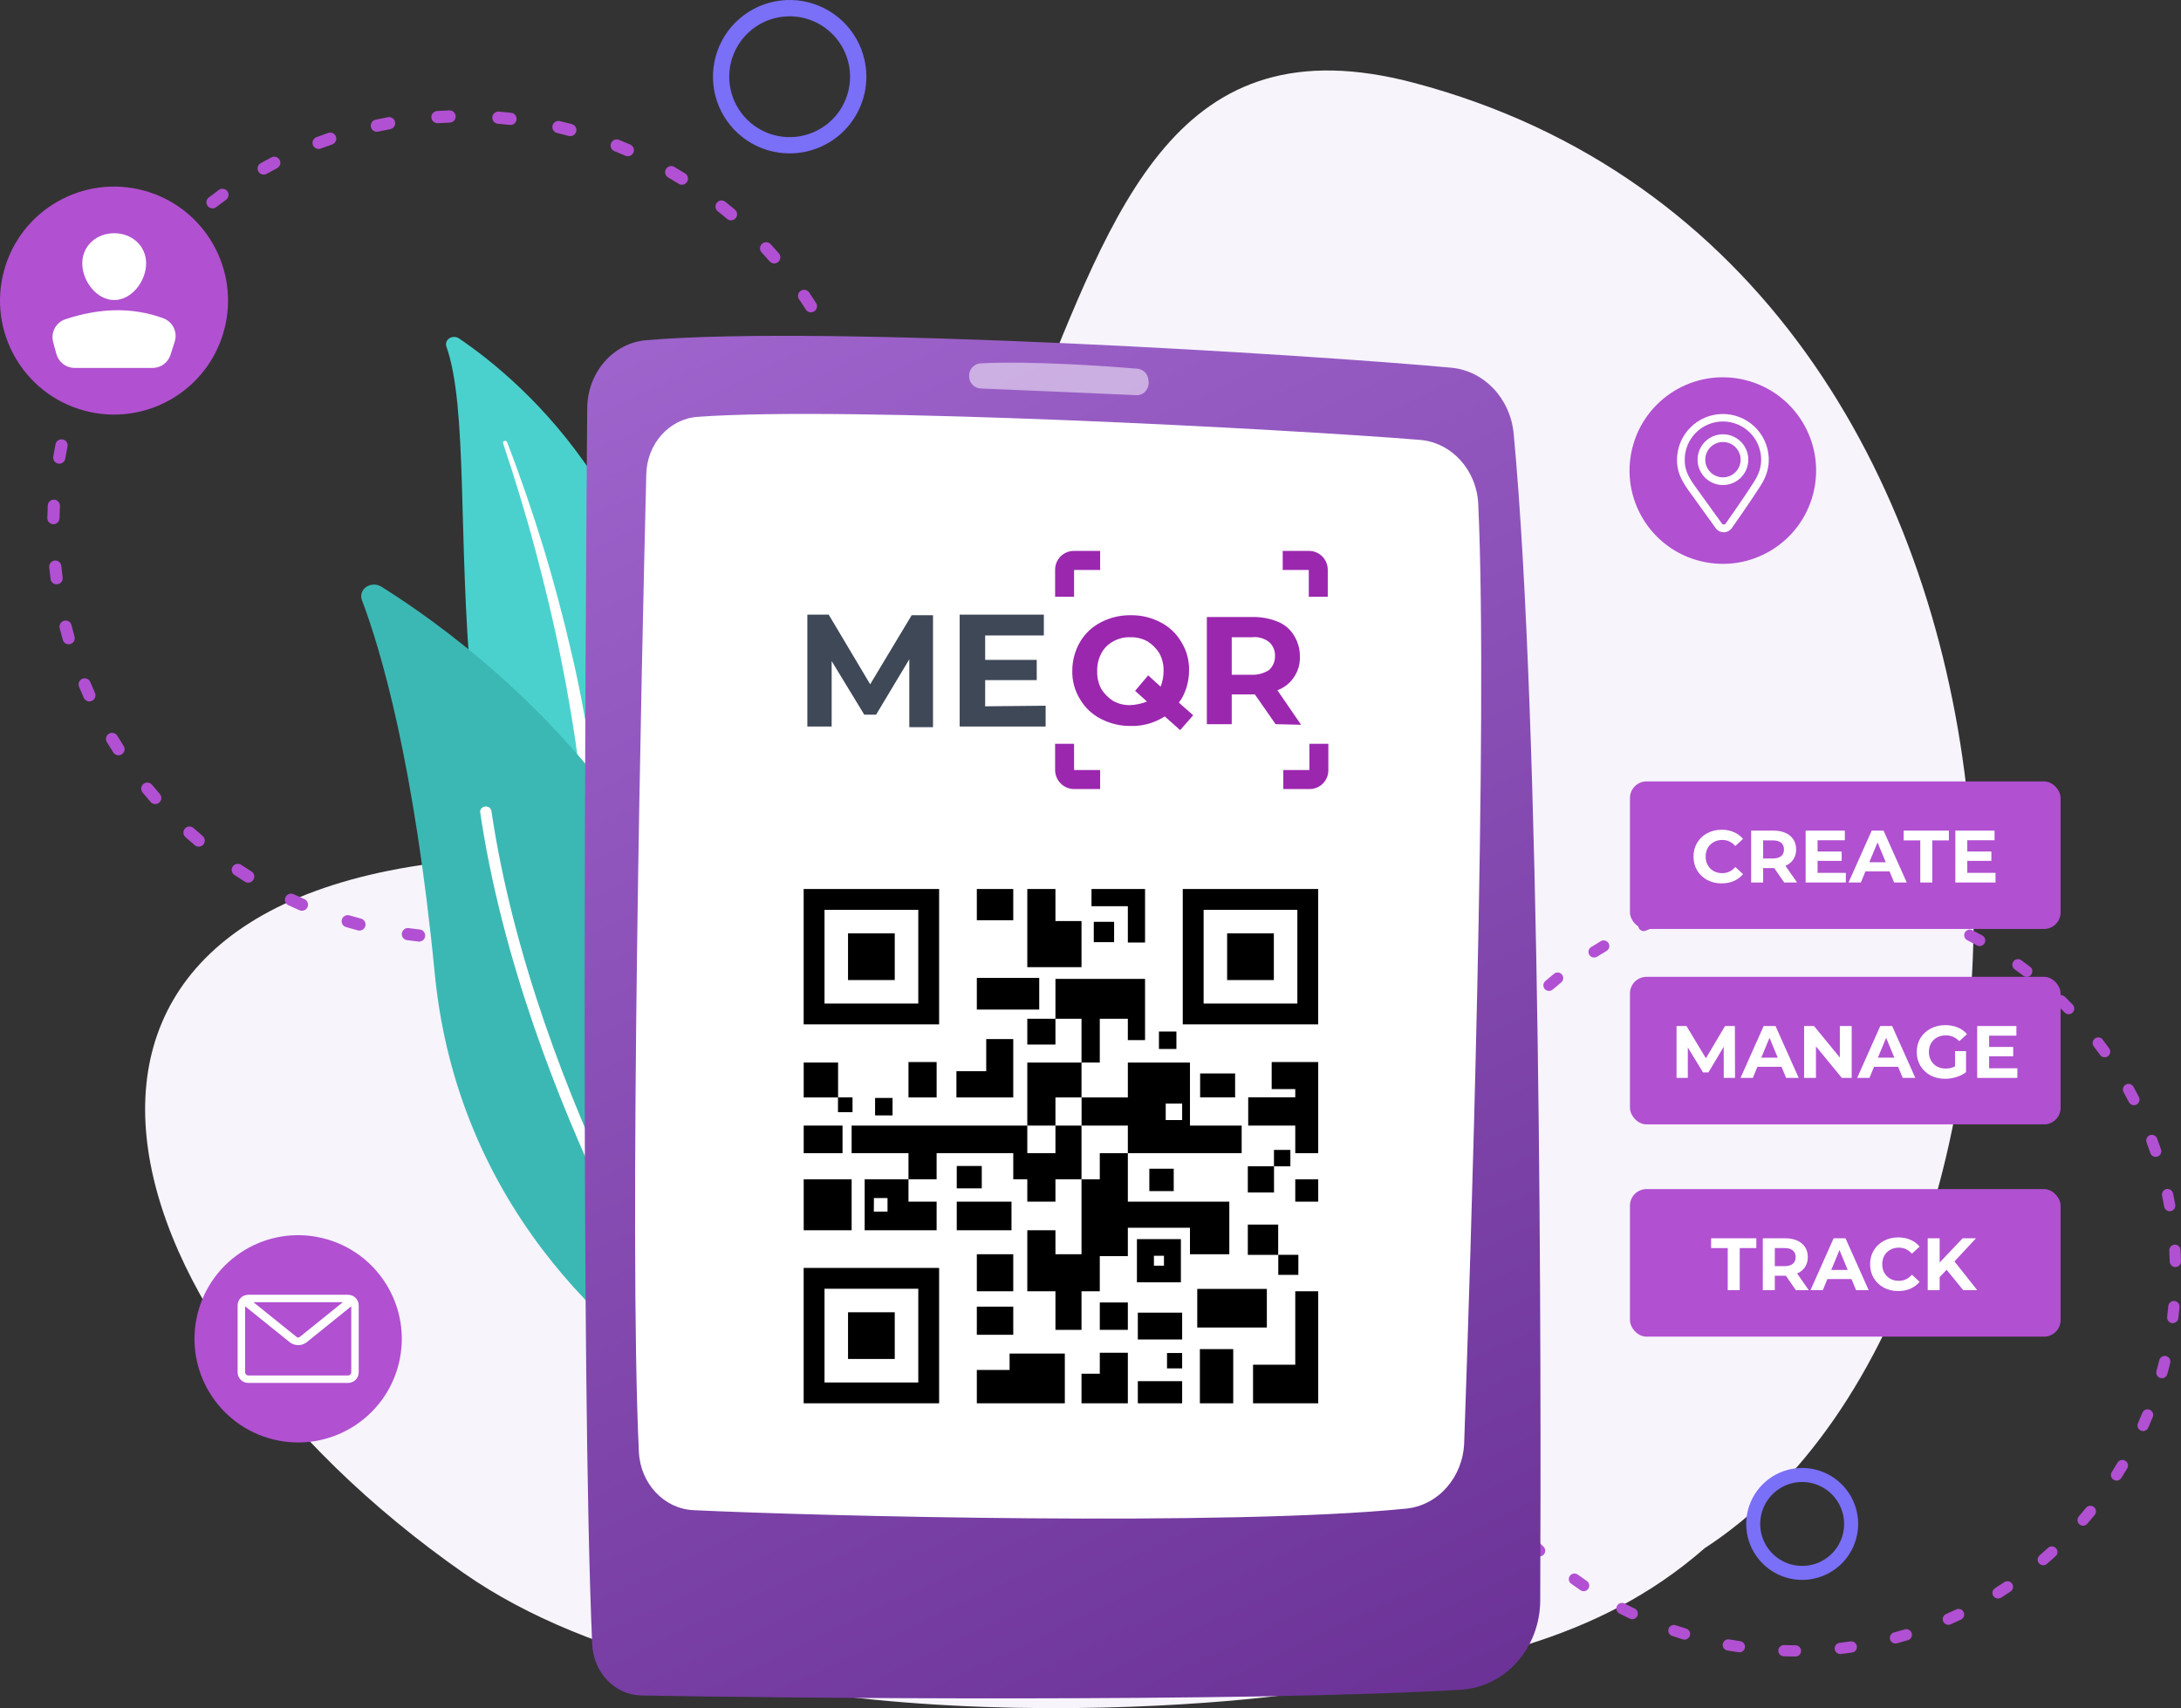 <svg width="526" height="412" viewBox="0 0 526 412" fill="none" xmlns="http://www.w3.org/2000/svg">
<rect x="0" y="0" width="526" height="412" fill="#333333" stroke="none"/>
<path d="M111.927 379.484C174.156 422.86 295.156 411.739 317.692 407.674C354.053 401.116 384.747 396.493 411.132 373.411C506.934 311.197 506.934 63.886 340.995 19.975C226.394 -10.351 281.586 201.022 123.943 206.665C-6.06 211.321 21.026 316.059 111.927 379.484Z" fill="#F7F4FC"/>
<path d="M433.009 399.547C432.09 399.547 431.167 399.525 430.256 399.495C430.073 399.498 429.891 399.463 429.722 399.393C429.552 399.323 429.398 399.219 429.27 399.088C429.142 398.957 429.041 398.801 428.975 398.631C428.909 398.46 428.877 398.277 428.884 398.094C428.89 397.911 428.933 397.731 429.011 397.565C429.088 397.399 429.199 397.25 429.335 397.128C429.472 397.006 429.632 396.913 429.806 396.854C429.98 396.795 430.164 396.773 430.347 396.787C431.231 396.813 432.129 396.83 433.018 396.834C433.378 396.834 433.723 396.977 433.978 397.232C434.232 397.486 434.375 397.831 434.375 398.191C434.375 398.55 434.232 398.895 433.978 399.15C433.723 399.404 433.378 399.547 433.018 399.547H433.009ZM443.833 398.946C443.486 398.947 443.152 398.814 442.899 398.576C442.647 398.339 442.495 398.013 442.476 397.667C442.456 397.321 442.569 396.98 442.793 396.715C443.017 396.45 443.333 396.281 443.678 396.242C444.537 396.143 445.448 396.027 446.324 395.899C446.675 395.857 447.028 395.954 447.308 396.169C447.588 396.384 447.774 396.699 447.825 397.048C447.877 397.397 447.79 397.753 447.583 398.039C447.377 398.325 447.067 398.52 446.719 398.581C445.813 398.71 444.894 398.83 443.987 398.937L443.833 398.946ZM419.502 398.517C419.433 398.523 419.364 398.523 419.296 398.517C418.385 398.379 417.475 398.229 416.581 398.088C416.227 398.023 415.913 397.821 415.708 397.525C415.503 397.229 415.424 396.864 415.488 396.51C415.553 396.156 415.755 395.842 416.051 395.637C416.347 395.433 416.712 395.354 417.067 395.418C417.926 395.577 418.819 395.723 419.704 395.847C420.04 395.901 420.343 396.079 420.554 396.346C420.765 396.612 420.868 396.949 420.842 397.288C420.817 397.627 420.665 397.944 420.417 398.176C420.169 398.408 419.842 398.539 419.502 398.543V398.517ZM457.134 396.409C456.806 396.409 456.488 396.289 456.241 396.072C455.994 395.855 455.835 395.556 455.791 395.231C455.748 394.905 455.825 394.575 456.007 394.301C456.189 394.028 456.465 393.83 456.782 393.744C457.641 393.512 458.5 393.268 459.359 393.01C459.704 392.906 460.075 392.943 460.393 393.113C460.71 393.282 460.947 393.571 461.051 393.916C461.155 394.26 461.119 394.632 460.949 394.949C460.779 395.266 460.49 395.503 460.145 395.607C459.286 395.869 458.393 396.122 457.508 396.362C457.385 396.388 457.26 396.398 457.134 396.392V396.409ZM406.286 395.491C406.151 395.49 406.017 395.47 405.887 395.431C405.028 395.165 404.135 394.877 403.267 394.572C403.098 394.516 402.941 394.427 402.807 394.31C402.672 394.193 402.561 394.051 402.482 393.892C402.402 393.732 402.354 393.559 402.342 393.381C402.329 393.203 402.352 393.025 402.408 392.855C402.464 392.686 402.554 392.53 402.67 392.395C402.787 392.261 402.93 392.15 403.089 392.071C403.249 391.991 403.422 391.943 403.6 391.931C403.778 391.918 403.957 391.941 404.126 391.997C404.985 392.28 405.844 392.559 406.664 392.817C406.974 392.912 407.24 393.116 407.413 393.39C407.586 393.665 407.655 393.992 407.607 394.313C407.559 394.634 407.398 394.927 407.153 395.139C406.907 395.351 406.594 395.468 406.269 395.469L406.286 395.491ZM469.89 391.894C469.579 391.893 469.278 391.786 469.037 391.59C468.796 391.393 468.629 391.12 468.565 390.816C468.502 390.512 468.544 390.195 468.686 389.919C468.828 389.642 469.06 389.423 469.345 389.297C470.165 388.937 470.981 388.568 471.771 388.19C472.097 388.036 472.47 388.017 472.809 388.138C473.148 388.258 473.425 388.509 473.58 388.834C473.734 389.159 473.753 389.532 473.632 389.871C473.511 390.209 473.261 390.487 472.935 390.641C472.119 391.027 471.282 391.409 470.436 391.782C470.266 391.856 470.084 391.894 469.899 391.894H469.89ZM393.659 390.555C393.457 390.554 393.257 390.509 393.075 390.422C392.259 390.027 391.426 389.615 390.605 389.19C390.44 389.113 390.292 389.003 390.17 388.867C390.048 388.731 389.955 388.571 389.896 388.398C389.838 388.226 389.814 388.043 389.828 387.861C389.842 387.679 389.892 387.501 389.976 387.339C390.06 387.177 390.175 387.033 390.316 386.917C390.457 386.801 390.62 386.714 390.795 386.662C390.97 386.61 391.154 386.594 391.335 386.614C391.517 386.635 391.692 386.692 391.851 386.782C392.65 387.211 393.457 387.598 394.248 387.975C394.523 388.11 394.745 388.333 394.877 388.609C395.009 388.885 395.044 389.198 394.976 389.496C394.907 389.795 394.74 390.061 394.501 390.253C394.262 390.444 393.965 390.549 393.659 390.551V390.555ZM481.877 385.559C481.583 385.559 481.297 385.463 481.062 385.287C480.827 385.11 480.656 384.862 480.574 384.58C480.492 384.298 480.504 383.997 480.608 383.722C480.712 383.447 480.903 383.214 481.152 383.057C481.912 382.58 482.663 382.091 483.394 381.602C483.543 381.504 483.71 381.436 483.886 381.403C484.061 381.37 484.242 381.372 484.417 381.408C484.591 381.445 484.757 381.515 484.905 381.616C485.053 381.716 485.179 381.845 485.277 381.994C485.375 382.144 485.442 382.311 485.475 382.486C485.509 382.662 485.507 382.842 485.47 383.017C485.434 383.191 485.363 383.357 485.263 383.505C485.162 383.652 485.033 383.779 484.884 383.876C484.137 384.379 483.359 384.881 482.582 385.37C482.369 385.496 482.125 385.561 481.877 385.559ZM381.93 383.795C381.658 383.794 381.393 383.712 381.169 383.559C380.418 383.048 379.658 382.516 378.915 381.975C378.77 381.871 378.648 381.739 378.555 381.588C378.462 381.436 378.399 381.268 378.371 381.092C378.343 380.917 378.35 380.737 378.391 380.564C378.433 380.391 378.507 380.228 378.612 380.084C378.716 379.94 378.848 379.818 378.999 379.725C379.151 379.632 379.319 379.57 379.495 379.541C379.671 379.513 379.85 379.52 380.023 379.561C380.196 379.603 380.36 379.677 380.504 379.782C381.225 380.301 381.964 380.82 382.694 381.318C382.934 381.482 383.115 381.717 383.21 381.991C383.306 382.264 383.311 382.561 383.226 382.838C383.14 383.115 382.968 383.358 382.735 383.53C382.502 383.702 382.22 383.795 381.93 383.795ZM492.782 377.533C492.505 377.533 492.234 377.448 492.006 377.29C491.778 377.132 491.604 376.908 491.508 376.648C491.411 376.388 491.397 376.104 491.467 375.836C491.536 375.567 491.687 375.327 491.898 375.146C492.576 374.567 493.25 373.97 493.899 373.378C494.029 373.249 494.184 373.148 494.354 373.081C494.524 373.013 494.706 372.981 494.889 372.986C495.072 372.991 495.252 373.032 495.419 373.108C495.585 373.184 495.735 373.293 495.858 373.429C495.981 373.564 496.075 373.723 496.136 373.896C496.196 374.068 496.22 374.251 496.208 374.434C496.196 374.617 496.146 374.795 496.063 374.958C495.98 375.121 495.865 375.265 495.724 375.382C495.054 375.992 494.363 376.606 493.663 377.202C493.415 377.417 493.097 377.534 492.769 377.533H492.782ZM371.321 375.387C370.979 375.387 370.649 375.258 370.398 375.026C369.728 374.404 369.058 373.769 368.405 373.129C368.269 373.006 368.16 372.858 368.083 372.692C368.006 372.526 367.964 372.346 367.958 372.164C367.953 371.981 367.984 371.799 368.051 371.629C368.117 371.459 368.217 371.304 368.345 371.173C368.473 371.043 368.626 370.939 368.795 370.869C368.964 370.8 369.146 370.764 369.329 370.766C369.511 370.768 369.692 370.807 369.86 370.88C370.027 370.954 370.178 371.06 370.303 371.193C370.935 371.811 371.592 372.434 372.24 373.035C372.441 373.22 372.58 373.461 372.641 373.726C372.703 373.992 372.682 374.27 372.583 374.524C372.484 374.778 372.31 374.996 372.085 375.15C371.86 375.304 371.594 375.386 371.321 375.387ZM502.377 367.996C502.118 367.995 501.864 367.92 501.646 367.78C501.427 367.64 501.254 367.44 501.146 367.204C501.038 366.968 501 366.706 501.036 366.45C501.072 366.193 501.182 365.952 501.351 365.755C501.931 365.09 502.506 364.399 503.069 363.708C503.18 363.564 503.318 363.445 503.476 363.356C503.634 363.267 503.808 363.21 503.989 363.19C504.169 363.169 504.351 363.185 504.525 363.236C504.699 363.287 504.861 363.373 505.002 363.488C505.142 363.602 505.258 363.744 505.343 363.904C505.427 364.065 505.479 364.24 505.495 364.421C505.51 364.601 505.489 364.783 505.433 364.956C505.378 365.128 505.288 365.288 505.169 365.425C504.589 366.137 503.992 366.845 503.395 367.528C503.269 367.674 503.113 367.792 502.937 367.872C502.761 367.953 502.57 367.995 502.377 367.996ZM362.048 365.476C361.846 365.476 361.645 365.43 361.463 365.343C361.28 365.255 361.119 365.128 360.992 364.97C360.421 364.262 359.849 363.532 359.3 362.802C359.12 362.516 359.055 362.173 359.115 361.841C359.176 361.508 359.358 361.211 359.626 361.006C359.895 360.8 360.23 360.703 360.567 360.732C360.904 360.761 361.218 360.915 361.447 361.163C361.984 361.871 362.538 362.579 363.092 363.27C363.252 363.469 363.353 363.71 363.382 363.964C363.412 364.218 363.369 364.475 363.258 364.705C363.148 364.936 362.975 365.131 362.758 365.267C362.542 365.403 362.291 365.476 362.035 365.476H362.048ZM510.465 357.124C510.207 357.124 509.955 357.05 509.739 356.909C509.588 356.815 509.457 356.692 509.353 356.547C509.25 356.402 509.176 356.238 509.136 356.065C509.096 355.891 509.091 355.712 509.121 355.536C509.15 355.361 509.214 355.193 509.309 355.042C509.79 354.287 510.263 353.518 510.714 352.759C510.902 352.459 511.2 352.245 511.545 352.162C511.889 352.079 512.252 352.134 512.556 352.315C512.861 352.496 513.082 352.789 513.174 353.131C513.265 353.472 513.219 353.836 513.046 354.145C512.582 354.926 512.092 355.716 511.603 356.493C511.482 356.683 511.315 356.841 511.118 356.951C510.921 357.061 510.699 357.12 510.473 357.124H510.465ZM354.356 354.334C354.119 354.334 353.886 354.273 353.681 354.155C353.475 354.038 353.304 353.868 353.184 353.664C352.72 352.875 352.264 352.068 351.826 351.274C351.724 351.117 351.656 350.94 351.626 350.756C351.595 350.571 351.603 350.382 351.65 350.2C351.696 350.019 351.779 349.849 351.894 349.702C352.009 349.554 352.154 349.432 352.319 349.343C352.483 349.253 352.665 349.199 352.851 349.184C353.038 349.168 353.226 349.191 353.403 349.252C353.58 349.312 353.743 349.408 353.881 349.535C354.019 349.661 354.13 349.815 354.206 349.986C354.635 350.759 355.065 351.54 355.524 352.304C355.615 352.457 355.674 352.627 355.698 352.803C355.723 352.98 355.712 353.159 355.667 353.332C355.622 353.504 355.543 353.666 355.436 353.807C355.328 353.949 355.193 354.068 355.039 354.158C354.834 354.276 354.601 354.337 354.365 354.334H354.356ZM516.86 345.175C516.671 345.174 516.483 345.134 516.31 345.059C515.982 344.913 515.725 344.643 515.595 344.309C515.466 343.974 515.474 343.602 515.619 343.273C515.975 342.462 516.327 341.634 516.662 340.814C516.725 340.642 516.821 340.485 516.946 340.352C517.07 340.219 517.22 340.112 517.387 340.038C517.554 339.964 517.734 339.924 517.916 339.922C518.099 339.919 518.28 339.953 518.449 340.021C518.618 340.09 518.771 340.192 518.9 340.322C519.029 340.451 519.13 340.605 519.198 340.774C519.266 340.943 519.298 341.125 519.294 341.307C519.29 341.489 519.25 341.669 519.175 341.835C518.831 342.694 518.466 343.552 518.101 344.368C517.995 344.606 517.822 344.809 517.603 344.952C517.385 345.095 517.13 345.172 516.868 345.175H516.86ZM348.386 342.17C348.115 342.169 347.85 342.086 347.625 341.933C347.401 341.78 347.228 341.564 347.128 341.312C346.788 340.453 346.453 339.595 346.144 338.736C346.083 338.57 346.055 338.392 346.062 338.215C346.069 338.037 346.111 337.862 346.185 337.701C346.26 337.54 346.366 337.394 346.496 337.274C346.627 337.153 346.78 337.06 346.947 336.998C347.114 336.937 347.292 336.909 347.469 336.916C347.647 336.923 347.822 336.965 347.983 337.039C348.145 337.114 348.29 337.219 348.411 337.35C348.532 337.481 348.625 337.634 348.687 337.801C348.992 338.625 349.314 339.462 349.645 340.286C349.779 340.619 349.775 340.993 349.634 341.323C349.493 341.654 349.227 341.915 348.893 342.05C348.738 342.128 348.568 342.175 348.395 342.187L348.386 342.17ZM521.391 332.418C521.27 332.419 521.15 332.403 521.034 332.371C520.862 332.324 520.701 332.244 520.56 332.135C520.419 332.026 520.301 331.891 520.212 331.736C520.124 331.581 520.067 331.411 520.044 331.234C520.022 331.057 520.034 330.878 520.081 330.706C520.317 329.847 520.541 328.989 520.747 328.131C520.783 327.952 520.855 327.783 520.958 327.632C521.061 327.482 521.194 327.354 521.348 327.256C521.502 327.158 521.674 327.093 521.854 327.063C522.033 327.033 522.217 327.039 522.395 327.082C522.572 327.125 522.739 327.203 522.885 327.311C523.032 327.42 523.155 327.557 523.247 327.714C523.34 327.871 523.399 328.045 523.423 328.226C523.446 328.407 523.433 328.59 523.384 328.766C523.169 329.654 522.954 330.551 522.697 331.431C522.617 331.716 522.446 331.966 522.21 332.145C521.974 332.323 521.687 332.419 521.391 332.418ZM344.276 329.298C343.971 329.297 343.676 329.194 343.437 329.005C343.199 328.816 343.031 328.551 342.962 328.255C342.747 327.367 342.532 326.461 342.365 325.572C342.312 325.229 342.394 324.879 342.592 324.594C342.79 324.309 343.091 324.11 343.431 324.04C343.771 323.969 344.126 324.032 344.421 324.215C344.717 324.398 344.931 324.687 345.019 325.023C345.199 325.882 345.393 326.766 345.599 327.628C345.681 327.978 345.622 328.346 345.434 328.652C345.245 328.957 344.943 329.176 344.594 329.259C344.495 329.284 344.394 329.297 344.293 329.298H344.276ZM524.011 319.134C523.957 319.139 523.902 319.139 523.848 319.134C523.491 319.09 523.167 318.907 522.944 318.625C522.722 318.343 522.621 317.984 522.662 317.628L522.692 317.387C522.787 316.585 522.873 315.769 522.946 314.971C522.99 314.623 523.168 314.305 523.442 314.085C523.716 313.865 524.065 313.76 524.414 313.792C524.764 313.824 525.088 313.99 525.318 314.255C525.548 314.521 525.666 314.865 525.647 315.216C525.57 316.04 525.484 316.877 525.385 317.705L525.355 317.95C525.314 318.277 525.155 318.578 524.907 318.796C524.66 319.015 524.341 319.135 524.011 319.134ZM342.158 315.932C341.818 315.932 341.49 315.803 341.24 315.573C340.99 315.342 340.835 315.027 340.806 314.688C340.728 313.778 340.668 312.855 340.617 311.945C340.603 311.589 340.73 311.243 340.97 310.98C341.21 310.717 341.544 310.559 341.9 310.54C342.255 310.521 342.604 310.642 342.871 310.878C343.138 311.113 343.302 311.444 343.327 311.799C343.374 312.679 343.434 313.576 343.511 314.46C343.526 314.638 343.506 314.816 343.451 314.986C343.397 315.156 343.309 315.313 343.194 315.449C343.079 315.585 342.938 315.697 342.779 315.778C342.621 315.86 342.448 315.909 342.27 315.924L342.158 315.932ZM524.647 305.61C524.293 305.61 523.954 305.472 523.7 305.226C523.447 304.98 523.299 304.645 523.289 304.292C523.264 303.404 523.229 302.511 523.178 301.631C523.167 301.453 523.192 301.275 523.251 301.107C523.31 300.939 523.401 300.784 523.52 300.651C523.639 300.518 523.782 300.41 523.943 300.332C524.103 300.255 524.277 300.21 524.455 300.2C524.633 300.19 524.812 300.215 524.98 300.273C525.148 300.332 525.303 300.423 525.436 300.542C525.569 300.66 525.678 300.804 525.755 300.964C525.832 301.125 525.878 301.299 525.888 301.477C525.935 302.382 525.978 303.305 525.999 304.215C526.005 304.393 525.975 304.571 525.911 304.737C525.848 304.904 525.752 305.056 525.629 305.186C525.507 305.315 525.36 305.419 525.197 305.492C525.035 305.565 524.859 305.605 524.681 305.61H524.647ZM342.03 302.391H341.944C341.766 302.379 341.592 302.333 341.432 302.254C341.272 302.176 341.129 302.066 341.011 301.932C340.893 301.798 340.803 301.642 340.746 301.474C340.689 301.305 340.665 301.127 340.677 300.949C340.733 300.043 340.806 299.12 340.891 298.206C340.913 297.987 340.987 297.776 341.108 297.592C341.229 297.408 341.394 297.256 341.587 297.15C341.421 297.005 341.292 296.822 341.213 296.617C341.134 296.411 341.106 296.189 341.132 295.97C341.235 295.064 341.36 294.15 341.493 293.244C341.514 293.064 341.571 292.89 341.661 292.732C341.751 292.575 341.871 292.437 342.015 292.326C342.159 292.216 342.324 292.136 342.5 292.09C342.676 292.045 342.859 292.035 343.038 292.061C343.218 292.088 343.39 292.15 343.545 292.244C343.701 292.338 343.835 292.462 343.941 292.61C344.048 292.757 344.123 292.924 344.164 293.101C344.204 293.277 344.209 293.461 344.177 293.639C344.044 294.519 343.928 295.408 343.825 296.287C343.799 296.501 343.723 296.705 343.603 296.884C343.483 297.062 343.322 297.209 343.133 297.313C343.294 297.455 343.419 297.634 343.497 297.834C343.574 298.034 343.603 298.25 343.58 298.464C343.498 299.352 343.425 300.245 343.37 301.129C343.346 301.469 343.195 301.788 342.946 302.022C342.698 302.256 342.371 302.387 342.03 302.391ZM523.276 292.15C522.958 292.149 522.651 292.036 522.407 291.831C522.164 291.626 522 291.343 521.945 291.03C521.786 290.171 521.614 289.27 521.434 288.407C521.36 288.055 521.43 287.688 521.627 287.387C521.825 287.086 522.134 286.875 522.486 286.802C522.839 286.729 523.206 286.798 523.507 286.995C523.808 287.192 524.019 287.501 524.092 287.853C524.277 288.742 524.453 289.652 524.612 290.553C524.644 290.729 524.64 290.908 524.603 291.082C524.565 291.256 524.493 291.421 524.391 291.567C524.289 291.714 524.16 291.839 524.01 291.935C523.86 292.031 523.692 292.097 523.517 292.128C523.436 292.142 523.354 292.149 523.272 292.15H523.276ZM345.036 284.192C344.916 284.191 344.796 284.175 344.68 284.145C344.333 284.05 344.038 283.821 343.859 283.509C343.68 283.197 343.633 282.827 343.726 282.48C343.967 281.591 344.224 280.703 344.486 279.836C344.52 279.647 344.594 279.468 344.703 279.31C344.811 279.152 344.952 279.019 345.116 278.919C345.28 278.82 345.463 278.756 345.653 278.732C345.843 278.708 346.036 278.725 346.22 278.781C346.403 278.837 346.572 278.931 346.717 279.058C346.861 279.184 346.976 279.34 347.056 279.514C347.136 279.688 347.178 279.877 347.179 280.069C347.18 280.261 347.141 280.45 347.063 280.626C346.81 281.463 346.561 282.342 346.329 283.201C346.25 283.482 346.082 283.73 345.851 283.909C345.619 284.087 345.337 284.187 345.045 284.192H345.036ZM519.905 279.042C519.62 279.043 519.343 278.954 519.111 278.789C518.88 278.623 518.707 278.389 518.616 278.119C518.329 277.261 518.032 276.436 517.723 275.608C517.651 275.439 517.613 275.257 517.614 275.073C517.614 274.89 517.651 274.708 517.724 274.539C517.797 274.37 517.903 274.218 518.036 274.091C518.17 273.964 518.327 273.866 518.5 273.802C518.672 273.739 518.856 273.711 519.04 273.72C519.224 273.729 519.403 273.776 519.569 273.857C519.734 273.938 519.881 274.051 520.001 274.191C520.12 274.33 520.211 274.493 520.266 274.668C520.583 275.527 520.893 276.385 521.185 277.243C521.241 277.412 521.264 277.591 521.251 277.769C521.239 277.947 521.191 278.12 521.111 278.28C521.032 278.439 520.921 278.581 520.786 278.698C520.652 278.815 520.495 278.904 520.326 278.96C520.193 279.007 520.054 279.032 519.913 279.033L519.905 279.042ZM349.55 271.423C349.324 271.425 349.102 271.37 348.903 271.263C348.704 271.157 348.535 271.002 348.412 270.813C348.288 270.624 348.214 270.408 348.196 270.183C348.178 269.958 348.217 269.732 348.309 269.526C348.674 268.668 349.06 267.848 349.456 267.015C349.526 266.845 349.63 266.691 349.762 266.563C349.894 266.434 350.05 266.334 350.222 266.267C350.394 266.201 350.578 266.171 350.762 266.178C350.946 266.185 351.126 266.229 351.293 266.308C351.459 266.387 351.608 266.499 351.729 266.638C351.851 266.776 351.943 266.937 352 267.112C352.057 267.287 352.078 267.472 352.062 267.655C352.045 267.839 351.991 268.017 351.904 268.178C351.521 268.985 351.148 269.805 350.791 270.612C350.686 270.853 350.512 271.059 350.292 271.203C350.071 271.347 349.814 271.424 349.55 271.423ZM514.644 266.573C514.394 266.573 514.149 266.503 513.937 266.373C513.724 266.243 513.551 266.057 513.437 265.835C513.033 265.05 512.612 264.26 512.187 263.483C512.093 263.327 512.031 263.153 512.005 262.972C511.98 262.791 511.991 262.607 512.038 262.431C512.086 262.255 512.168 262.09 512.281 261.946C512.393 261.803 512.534 261.683 512.694 261.595C512.854 261.507 513.03 261.452 513.211 261.433C513.393 261.415 513.577 261.433 513.751 261.487C513.926 261.541 514.087 261.63 514.227 261.748C514.366 261.866 514.48 262.011 514.562 262.174C514.991 262.972 515.421 263.788 515.85 264.599C515.932 264.757 515.982 264.93 515.996 265.108C516.011 265.285 515.99 265.464 515.936 265.633C515.881 265.803 515.793 265.96 515.678 266.095C515.562 266.231 515.421 266.342 515.262 266.423C515.071 266.522 514.859 266.574 514.644 266.573ZM355.915 259.457C355.658 259.459 355.406 259.386 355.189 259.247C354.885 259.056 354.669 258.752 354.588 258.402C354.508 258.052 354.569 257.684 354.76 257.38C355.245 256.611 355.752 255.834 356.267 255.07C356.367 254.923 356.495 254.797 356.643 254.699C356.791 254.6 356.958 254.533 357.132 254.499C357.307 254.465 357.487 254.466 357.661 254.501C357.835 254.537 358.001 254.606 358.149 254.706C358.296 254.805 358.422 254.933 358.521 255.081C358.619 255.229 358.687 255.395 358.721 255.57C358.755 255.745 358.754 255.924 358.718 256.098C358.683 256.273 358.613 256.438 358.514 256.586C358.015 257.328 357.526 258.079 357.053 258.826C356.932 259.018 356.764 259.176 356.565 259.287C356.366 259.397 356.143 259.455 355.915 259.457ZM507.596 255.019C507.38 255.02 507.167 254.969 506.975 254.87C506.783 254.771 506.617 254.628 506.492 254.452C505.972 253.731 505.439 253.01 504.903 252.306C504.719 252.02 504.649 251.675 504.708 251.34C504.766 251.005 504.949 250.704 505.219 250.497C505.49 250.29 505.828 250.192 506.167 250.223C506.506 250.253 506.821 250.41 507.05 250.662C507.604 251.388 508.154 252.13 508.686 252.877C508.832 253.08 508.918 253.318 508.937 253.566C508.955 253.815 508.905 254.063 508.791 254.285C508.678 254.507 508.505 254.693 508.293 254.823C508.08 254.953 507.836 255.022 507.587 255.023L507.596 255.019ZM363.981 248.581C363.721 248.581 363.467 248.507 363.248 248.367C363.029 248.226 362.855 248.026 362.748 247.79C362.64 247.553 362.602 247.291 362.64 247.034C362.677 246.777 362.788 246.536 362.959 246.34C363.552 245.654 364.166 244.963 364.784 244.284C365.036 244.07 365.357 243.954 365.688 243.96C366.019 243.966 366.336 244.092 366.581 244.315C366.825 244.538 366.979 244.842 367.015 245.171C367.05 245.5 366.964 245.83 366.773 246.1C366.171 246.761 365.574 247.43 364.999 248.1C364.872 248.246 364.716 248.364 364.541 248.445C364.365 248.527 364.175 248.57 363.981 248.572V248.581ZM498.915 244.632C498.732 244.63 498.551 244.591 498.384 244.518C498.216 244.444 498.065 244.337 497.941 244.203C497.313 243.555 496.678 242.915 496.051 242.31C495.81 242.056 495.677 241.718 495.679 241.367C495.682 241.017 495.82 240.681 496.065 240.431C496.31 240.18 496.642 240.034 496.993 240.022C497.343 240.011 497.684 240.136 497.945 240.37C498.589 240.997 499.233 241.658 499.89 242.319C500.075 242.51 500.199 242.751 500.247 243.013C500.295 243.274 500.265 243.544 500.161 243.788C500.058 244.033 499.884 244.242 499.663 244.389C499.441 244.535 499.181 244.614 498.915 244.615V244.632ZM373.567 239.009C373.291 239.009 373.021 238.924 372.794 238.766C372.567 238.608 372.394 238.384 372.298 238.125C372.202 237.866 372.187 237.584 372.256 237.316C372.325 237.048 372.473 236.808 372.683 236.627C373.374 236.035 374.083 235.438 374.796 234.863C374.934 234.75 375.093 234.666 375.264 234.615C375.435 234.563 375.614 234.546 375.791 234.564C375.969 234.582 376.141 234.635 376.298 234.719C376.455 234.804 376.594 234.918 376.707 235.056C376.82 235.194 376.904 235.353 376.956 235.524C377.007 235.695 377.024 235.874 377.006 236.051C376.988 236.229 376.936 236.401 376.851 236.558C376.767 236.715 376.652 236.854 376.514 236.966C375.822 237.529 375.131 238.104 374.461 238.683C374.211 238.893 373.894 239.006 373.567 239.001V239.009ZM488.797 235.623C488.498 235.623 488.209 235.525 487.972 235.344C487.272 234.807 486.55 234.271 485.824 233.747C485.554 233.53 485.377 233.216 485.33 232.872C485.284 232.528 485.371 232.179 485.574 231.897C485.777 231.616 486.081 231.423 486.422 231.358C486.764 231.293 487.117 231.362 487.409 231.55C488.157 232.086 488.9 232.636 489.625 233.194C489.849 233.367 490.014 233.605 490.095 233.876C490.177 234.147 490.171 234.437 490.08 234.704C489.989 234.972 489.816 235.205 489.586 235.369C489.356 235.534 489.08 235.623 488.797 235.623ZM384.455 230.944C384.161 230.944 383.875 230.849 383.64 230.673C383.405 230.496 383.233 230.248 383.152 229.966C383.07 229.684 383.082 229.382 383.186 229.108C383.29 228.833 383.481 228.599 383.729 228.442C384.494 227.957 385.284 227.476 386.074 227.009C386.229 226.918 386.4 226.858 386.577 226.834C386.755 226.809 386.935 226.819 387.109 226.864C387.282 226.909 387.445 226.988 387.588 227.096C387.731 227.204 387.852 227.339 387.943 227.494C388.033 227.648 388.093 227.819 388.118 227.996C388.142 228.174 388.132 228.354 388.087 228.528C388.042 228.701 387.963 228.864 387.855 229.007C387.747 229.15 387.612 229.27 387.457 229.361C386.688 229.816 385.924 230.284 385.181 230.756C384.961 230.885 384.71 230.95 384.455 230.944ZM477.454 228.198C477.225 228.198 477 228.138 476.801 228.026C476.019 227.597 475.22 227.167 474.434 226.768C474.119 226.601 473.882 226.317 473.775 225.976C473.668 225.636 473.699 225.267 473.863 224.949C474.026 224.632 474.308 224.392 474.647 224.281C474.986 224.17 475.356 224.197 475.676 224.356C476.487 224.785 477.303 225.215 478.111 225.644C478.373 225.79 478.579 226.019 478.697 226.294C478.816 226.57 478.839 226.877 478.764 227.168C478.689 227.458 478.519 227.716 478.282 227.9C478.045 228.084 477.754 228.184 477.454 228.185V228.198ZM396.408 224.575C396.105 224.565 395.814 224.454 395.581 224.26C395.349 224.065 395.188 223.799 395.125 223.502C395.061 223.206 395.099 222.897 395.232 222.625C395.365 222.352 395.585 222.132 395.858 222C396.687 221.635 397.537 221.274 398.388 220.931C398.707 220.843 399.048 220.875 399.346 221.021C399.643 221.166 399.877 221.416 400.003 221.722C400.13 222.028 400.139 222.37 400.031 222.683C399.922 222.996 399.703 223.258 399.414 223.42C398.59 223.755 397.765 224.103 396.958 224.459C396.785 224.538 396.597 224.577 396.408 224.575ZM465.127 222.545C464.966 222.545 464.806 222.518 464.655 222.463C463.796 222.15 462.967 221.85 462.134 221.571C461.792 221.457 461.509 221.212 461.348 220.89C461.187 220.568 461.161 220.195 461.275 219.854C461.388 219.512 461.633 219.23 461.956 219.069C462.278 218.908 462.651 218.881 462.993 218.995C463.852 219.283 464.711 219.592 465.57 219.91C465.871 220.016 466.125 220.225 466.287 220.5C466.449 220.775 466.509 221.098 466.457 221.413C466.404 221.728 466.241 222.014 465.998 222.221C465.755 222.428 465.447 222.543 465.127 222.545ZM409.155 220.047C408.826 220.047 408.508 219.928 408.261 219.712C408.013 219.495 407.852 219.196 407.809 218.87C407.765 218.544 407.841 218.214 408.024 217.94C408.206 217.666 408.481 217.467 408.799 217.381C409.658 217.145 410.56 216.914 411.453 216.699C411.626 216.657 411.805 216.649 411.981 216.677C412.157 216.704 412.326 216.766 412.478 216.858C412.63 216.951 412.762 217.072 412.867 217.216C412.972 217.359 413.048 217.522 413.09 217.695C413.132 217.868 413.139 218.047 413.112 218.223C413.084 218.398 413.023 218.567 412.93 218.719C412.838 218.871 412.716 219.003 412.572 219.108C412.429 219.212 412.266 219.288 412.093 219.33C411.234 219.545 410.375 219.759 409.516 219.995C409.399 220.03 409.277 220.047 409.155 220.047ZM452.105 218.798C452.011 218.798 451.917 218.788 451.826 218.768C450.967 218.588 450.082 218.416 449.206 218.257C448.852 218.194 448.538 217.993 448.333 217.698C448.127 217.404 448.047 217.04 448.111 216.686C448.174 216.333 448.375 216.019 448.67 215.814C448.964 215.608 449.329 215.528 449.682 215.592C450.584 215.75 451.495 215.926 452.384 216.115C452.711 216.185 453.001 216.374 453.198 216.645C453.395 216.915 453.485 217.249 453.45 217.582C453.415 217.915 453.259 218.223 453.01 218.447C452.762 218.672 452.44 218.797 452.105 218.798ZM422.435 217.459C422.088 217.46 421.753 217.329 421.5 217.091C421.247 216.854 421.094 216.528 421.074 216.182C421.053 215.835 421.167 215.494 421.391 215.229C421.614 214.963 421.931 214.794 422.276 214.755C423.174 214.652 424.097 214.553 425.012 214.476C425.362 214.459 425.705 214.578 425.97 214.808C426.234 215.038 426.399 215.361 426.43 215.71C426.461 216.059 426.356 216.406 426.136 216.68C425.917 216.953 425.6 217.13 425.253 217.175C424.359 217.253 423.466 217.347 422.594 217.45L422.435 217.459ZM438.679 216.995H438.597C437.708 216.944 436.811 216.901 435.926 216.875C435.742 216.878 435.56 216.843 435.39 216.774C435.22 216.704 435.067 216.601 434.938 216.47C434.809 216.339 434.708 216.183 434.642 216.013C434.575 215.842 434.543 215.659 434.549 215.476C434.555 215.293 434.598 215.112 434.675 214.946C434.753 214.78 434.863 214.631 435 214.509C435.137 214.386 435.297 214.293 435.471 214.234C435.645 214.175 435.829 214.152 436.012 214.167C436.918 214.192 437.846 214.235 438.76 214.291C439.108 214.318 439.432 214.478 439.665 214.737C439.898 214.997 440.022 215.336 440.012 215.684C440.001 216.033 439.857 216.364 439.609 216.608C439.361 216.853 439.028 216.993 438.679 216.999V216.995Z" fill="#B150D2"/>
<path d="M162.626 40.257C163.488 40.757 164.343 41.279 165.181 41.802C165.355 41.899 165.506 42.031 165.627 42.189C165.748 42.347 165.836 42.527 165.885 42.72C165.934 42.913 165.944 43.113 165.914 43.31C165.883 43.506 165.813 43.694 165.708 43.863C165.602 44.032 165.464 44.177 165.301 44.291C165.138 44.405 164.953 44.484 164.758 44.524C164.564 44.565 164.363 44.565 164.168 44.526C163.973 44.486 163.788 44.408 163.624 44.295C162.808 43.79 161.975 43.286 161.143 42.799C160.805 42.603 160.559 42.281 160.459 41.904C160.358 41.527 160.411 41.126 160.607 40.788C160.803 40.45 161.124 40.204 161.501 40.104C161.879 40.003 162.28 40.057 162.618 40.252L162.626 40.257ZM152.143 34.939C152.469 35.127 152.711 35.432 152.818 35.793C152.926 36.153 152.891 36.541 152.721 36.877C152.552 37.212 152.26 37.47 151.906 37.598C151.552 37.725 151.163 37.712 150.818 37.561C149.958 37.187 149.041 36.801 148.149 36.445C147.797 36.293 147.519 36.011 147.372 35.657C147.226 35.303 147.223 34.906 147.365 34.55C147.507 34.195 147.781 33.908 148.131 33.752C148.48 33.595 148.877 33.581 149.237 33.712C150.157 34.084 151.085 34.471 151.993 34.863L152.143 34.939ZM174.741 48.565C174.809 48.596 174.873 48.634 174.934 48.677C175.714 49.301 176.487 49.937 177.248 50.555C177.546 50.808 177.73 51.169 177.762 51.558C177.793 51.947 177.669 52.333 177.416 52.63C177.163 52.927 176.803 53.112 176.414 53.143C176.024 53.175 175.639 53.05 175.341 52.797C174.622 52.182 173.863 51.559 173.1 50.961C172.814 50.728 172.626 50.396 172.573 50.031C172.52 49.666 172.607 49.295 172.815 48.991C173.023 48.686 173.338 48.471 173.697 48.388C174.056 48.304 174.434 48.359 174.755 48.541L174.741 48.565ZM138.283 30.09C138.591 30.27 138.823 30.555 138.937 30.892C139.051 31.23 139.038 31.598 138.902 31.927C138.765 32.256 138.514 32.524 138.194 32.682C137.874 32.839 137.508 32.876 137.164 32.784C136.232 32.535 135.293 32.297 134.347 32.072C133.967 31.983 133.638 31.746 133.433 31.414C133.227 31.082 133.162 30.682 133.251 30.302C133.341 29.922 133.577 29.594 133.909 29.389C134.241 29.183 134.641 29.118 135.021 29.208C135.969 29.429 136.945 29.677 137.906 29.932C138.036 29.974 138.159 30.033 138.273 30.107L138.283 30.09ZM185.497 58.588C185.623 58.663 185.738 58.755 185.839 58.861C186.5 59.578 187.182 60.334 187.831 61.091C187.959 61.236 188.057 61.405 188.12 61.588C188.183 61.77 188.209 61.964 188.197 62.157C188.186 62.35 188.136 62.539 188.051 62.712C187.966 62.886 187.848 63.041 187.703 63.17C187.558 63.298 187.39 63.396 187.207 63.459C187.024 63.522 186.83 63.548 186.637 63.536C186.444 63.524 186.256 63.474 186.082 63.389C185.908 63.305 185.753 63.187 185.624 63.042C184.972 62.309 184.318 61.58 183.688 60.893C183.449 60.634 183.31 60.299 183.297 59.947C183.284 59.596 183.397 59.251 183.617 58.976C183.836 58.701 184.147 58.513 184.492 58.447C184.838 58.382 185.196 58.442 185.501 58.617L185.497 58.588ZM123.858 27.396C124.149 27.566 124.374 27.83 124.493 28.146C124.613 28.461 124.621 28.808 124.515 29.128C124.41 29.448 124.198 29.722 123.914 29.904C123.631 30.087 123.293 30.167 122.958 30.13C121.992 30.023 121.026 29.925 120.079 29.851C119.69 29.819 119.33 29.633 119.077 29.336C118.825 29.038 118.701 28.652 118.732 28.264C118.764 27.875 118.949 27.514 119.247 27.262C119.545 27.009 119.93 26.886 120.319 26.918C121.295 26.998 122.289 27.095 123.286 27.204C123.485 27.227 123.677 27.291 123.85 27.391L123.858 27.396ZM194.662 70.084C194.851 70.194 195.014 70.345 195.138 70.526C195.689 71.34 196.247 72.18 196.785 73.025C196.898 73.187 196.978 73.371 197.018 73.565C197.058 73.759 197.059 73.959 197.02 74.153C196.982 74.347 196.904 74.532 196.792 74.695C196.68 74.859 196.537 74.998 196.37 75.104C196.203 75.211 196.016 75.283 195.821 75.316C195.626 75.348 195.426 75.341 195.233 75.295C195.041 75.249 194.859 75.164 194.7 75.046C194.541 74.928 194.408 74.779 194.308 74.608C193.791 73.771 193.244 72.969 192.707 72.185C192.522 71.91 192.435 71.58 192.461 71.249C192.488 70.918 192.625 70.605 192.851 70.362C193.077 70.119 193.379 69.96 193.707 69.91C194.036 69.86 194.371 69.923 194.66 70.088L194.662 70.084ZM109.166 26.828C109.442 26.988 109.658 27.233 109.783 27.526C109.907 27.819 109.933 28.145 109.857 28.455C109.78 28.764 109.605 29.04 109.358 29.242C109.111 29.443 108.805 29.558 108.486 29.571C107.514 29.605 106.543 29.656 105.592 29.718C105.398 29.729 105.205 29.701 105.022 29.637C104.839 29.573 104.671 29.473 104.526 29.344C104.382 29.215 104.265 29.058 104.181 28.884C104.097 28.709 104.048 28.52 104.038 28.326C104.027 28.133 104.055 27.939 104.119 27.756C104.183 27.574 104.283 27.405 104.412 27.261C104.541 27.117 104.698 27 104.872 26.916C105.047 26.832 105.236 26.784 105.43 26.773C106.404 26.708 107.407 26.659 108.402 26.622C108.671 26.62 108.935 26.691 109.166 26.828ZM201.993 82.804C202.247 82.952 202.451 83.174 202.578 83.439C203.006 84.327 203.43 85.24 203.833 86.151C203.912 86.327 203.955 86.517 203.96 86.71C203.965 86.903 203.932 87.095 203.863 87.275C203.794 87.455 203.69 87.62 203.557 87.76C203.424 87.899 203.265 88.012 203.089 88.09C202.913 88.169 202.723 88.212 202.53 88.217C202.337 88.222 202.145 88.189 201.965 88.12C201.785 88.051 201.62 87.947 201.48 87.814C201.34 87.681 201.228 87.522 201.149 87.346C200.755 86.466 200.344 85.578 199.929 84.713C199.794 84.43 199.752 84.11 199.811 83.802C199.87 83.493 200.026 83.211 200.257 82.998C200.488 82.784 200.781 82.65 201.093 82.615C201.406 82.581 201.721 82.647 201.993 82.804ZM94.569 28.435C94.83 28.585 95.038 28.812 95.166 29.084C95.294 29.357 95.335 29.662 95.284 29.958C95.233 30.255 95.093 30.529 94.881 30.743C94.67 30.957 94.398 31.101 94.102 31.156C93.15 31.331 92.193 31.524 91.263 31.728C91.071 31.778 90.871 31.789 90.674 31.76C90.478 31.73 90.29 31.662 90.12 31.558C89.951 31.454 89.805 31.317 89.69 31.155C89.575 30.993 89.495 30.81 89.452 30.616C89.41 30.422 89.408 30.221 89.445 30.026C89.483 29.831 89.559 29.646 89.67 29.482C89.781 29.317 89.924 29.177 90.091 29.069C90.257 28.961 90.444 28.888 90.64 28.854C91.6 28.646 92.582 28.446 93.564 28.267C93.913 28.2 94.275 28.262 94.582 28.442L94.569 28.435ZM207.377 96.462C207.698 96.648 207.937 96.948 208.047 97.302C208.337 98.251 208.621 99.211 208.886 100.166C208.946 100.355 208.968 100.554 208.95 100.752C208.932 100.949 208.874 101.141 208.78 101.315C208.686 101.49 208.558 101.643 208.403 101.767C208.248 101.891 208.069 101.982 207.878 102.035C207.687 102.087 207.487 102.101 207.291 102.075C207.094 102.049 206.905 101.983 206.734 101.882C206.564 101.781 206.415 101.646 206.298 101.486C206.181 101.327 206.097 101.145 206.052 100.952C205.795 100.028 205.517 99.087 205.235 98.171C205.148 97.888 205.148 97.586 205.235 97.303C205.322 97.021 205.492 96.771 205.723 96.586C205.954 96.402 206.236 96.292 206.531 96.269C206.826 96.247 207.12 96.314 207.377 96.462ZM80.381 32.172C80.624 32.314 80.822 32.522 80.95 32.772C81.079 33.023 81.133 33.304 81.106 33.584C81.079 33.865 80.973 34.131 80.799 34.352C80.625 34.574 80.392 34.74 80.126 34.833C79.22 35.142 78.305 35.478 77.401 35.821C77.219 35.895 77.024 35.933 76.827 35.93C76.63 35.928 76.436 35.886 76.256 35.807C76.076 35.729 75.913 35.615 75.778 35.472C75.642 35.33 75.537 35.161 75.467 34.977C75.398 34.793 75.366 34.597 75.374 34.401C75.382 34.204 75.429 34.011 75.512 33.833C75.596 33.656 75.714 33.496 75.86 33.365C76.007 33.233 76.178 33.132 76.364 33.068C77.295 32.715 78.24 32.374 79.171 32.058C79.37 31.989 79.58 31.964 79.789 31.984C79.997 32.003 80.199 32.068 80.381 32.172ZM210.69 110.804C210.88 110.915 211.043 111.066 211.167 111.248C211.291 111.43 211.372 111.637 211.406 111.854C211.557 112.829 211.696 113.825 211.815 114.808C211.828 115.175 211.703 115.532 211.466 115.811C211.228 116.09 210.895 116.271 210.532 116.317C210.168 116.364 209.8 116.273 209.5 116.063C209.2 115.852 208.989 115.538 208.909 115.18C208.79 114.224 208.655 113.258 208.511 112.308C208.469 112.034 208.505 111.753 208.616 111.499C208.726 111.245 208.906 111.027 209.135 110.87C209.364 110.714 209.633 110.625 209.91 110.615C210.187 110.604 210.462 110.673 210.702 110.811L210.69 110.804ZM66.882 37.982C67.124 38.121 67.32 38.328 67.446 38.578C67.537 38.748 67.593 38.935 67.611 39.127C67.629 39.319 67.609 39.513 67.552 39.698C67.496 39.882 67.403 40.054 67.279 40.202C67.156 40.351 67.005 40.474 66.834 40.564C65.972 41.011 65.111 41.476 64.275 41.944C63.935 42.122 63.539 42.161 63.17 42.052C62.802 41.943 62.492 41.694 62.304 41.359C62.117 41.023 62.068 40.628 62.168 40.258C62.268 39.887 62.509 39.57 62.84 39.375C63.7 38.894 64.589 38.419 65.47 37.955C65.688 37.842 65.93 37.785 66.175 37.789C66.419 37.793 66.66 37.857 66.873 37.977L66.882 37.982ZM211.85 125.444C212.073 125.572 212.258 125.757 212.387 125.979C212.516 126.201 212.585 126.453 212.586 126.71C212.592 127.703 212.581 128.708 212.56 129.691C212.57 129.894 212.539 130.097 212.467 130.287C212.395 130.477 212.285 130.65 212.143 130.795C212.001 130.94 211.83 131.054 211.642 131.13C211.453 131.206 211.251 131.242 211.048 131.236C210.845 131.231 210.646 131.183 210.462 131.096C210.279 131.009 210.115 130.885 209.981 130.732C209.848 130.579 209.748 130.4 209.687 130.207C209.626 130.013 209.606 129.809 209.627 129.607C209.644 128.648 209.666 127.682 209.65 126.715C209.649 126.521 209.686 126.33 209.759 126.151C209.831 125.972 209.939 125.809 210.075 125.672C210.211 125.535 210.373 125.426 210.551 125.351C210.729 125.277 210.92 125.238 211.114 125.238C211.37 125.239 211.622 125.308 211.842 125.439L211.85 125.444ZM54.384 45.722C54.561 45.826 54.715 45.965 54.837 46.13C55.066 46.445 55.16 46.838 55.1 47.222C55.04 47.607 54.829 47.952 54.515 48.182C53.74 48.749 52.959 49.336 52.199 49.923C52.047 50.05 51.871 50.145 51.682 50.202C51.492 50.26 51.294 50.278 51.097 50.257C50.9 50.236 50.71 50.175 50.537 50.079C50.364 49.982 50.212 49.852 50.091 49.696C49.97 49.539 49.882 49.36 49.831 49.169C49.781 48.977 49.77 48.778 49.798 48.582C49.826 48.386 49.894 48.198 49.997 48.029C50.1 47.86 50.236 47.714 50.396 47.599C51.185 46.98 51.995 46.372 52.781 45.805C53.01 45.639 53.283 45.542 53.566 45.527C53.848 45.511 54.13 45.578 54.376 45.718L54.384 45.722ZM210.839 140.106C211.093 140.255 211.297 140.476 211.424 140.742C211.551 141.007 211.596 141.305 211.553 141.596C211.405 142.586 211.253 143.574 211.076 144.548C211.043 144.738 210.973 144.919 210.87 145.082C210.766 145.245 210.632 145.386 210.474 145.497C210.317 145.608 210.139 145.687 209.95 145.729C209.762 145.771 209.567 145.776 209.377 145.743C209.187 145.71 209.006 145.64 208.843 145.536C208.68 145.433 208.539 145.299 208.428 145.141C208.317 144.983 208.238 144.805 208.195 144.617C208.153 144.429 208.148 144.234 208.181 144.044C208.343 143.105 208.496 142.144 208.634 141.191C208.689 140.805 208.896 140.457 209.208 140.223C209.52 139.989 209.912 139.888 210.298 139.944C210.486 139.955 210.671 140.003 210.84 140.085L210.839 140.106ZM43.197 55.233C43.311 55.298 43.415 55.378 43.506 55.471C43.642 55.609 43.75 55.772 43.823 55.95C43.896 56.13 43.933 56.321 43.932 56.514C43.931 56.708 43.892 56.899 43.817 57.077C43.742 57.255 43.633 57.417 43.495 57.553C42.807 58.23 42.131 58.914 41.471 59.608C41.34 59.756 41.18 59.876 41.001 59.961C40.823 60.046 40.629 60.094 40.431 60.102C40.234 60.11 40.036 60.079 39.851 60.009C39.666 59.94 39.497 59.833 39.354 59.697C39.211 59.56 39.097 59.397 39.018 59.215C38.94 59.033 38.899 58.838 38.898 58.64C38.897 58.443 38.935 58.247 39.011 58.064C39.088 57.882 39.2 57.717 39.341 57.579C40.026 56.861 40.715 56.136 41.435 55.45C41.665 55.227 41.962 55.084 42.28 55.045C42.598 55.006 42.92 55.072 43.197 55.233ZM207.698 154.423C207.983 154.589 208.204 154.846 208.325 155.154C208.446 155.461 208.46 155.8 208.364 156.116C208.083 157.067 207.792 158.033 207.466 158.958C207.328 159.309 207.062 159.594 206.72 159.754C206.379 159.913 205.99 159.936 205.632 159.817C205.274 159.699 204.976 159.447 204.798 159.115C204.62 158.783 204.577 158.395 204.677 158.031C204.974 157.128 205.273 156.193 205.549 155.271C205.661 154.898 205.917 154.585 206.26 154.4C206.603 154.216 207.005 154.175 207.379 154.286C207.484 154.317 207.586 154.36 207.682 154.413L207.698 154.423ZM33.517 66.279C33.57 66.304 33.621 66.334 33.67 66.367C33.98 66.602 34.185 66.951 34.24 67.336C34.295 67.722 34.196 68.113 33.963 68.426L33.804 68.635C33.279 69.337 32.755 70.056 32.253 70.766C32.022 71.068 31.682 71.269 31.305 71.327C30.929 71.385 30.545 71.294 30.233 71.074C29.922 70.854 29.709 70.522 29.637 70.148C29.566 69.774 29.642 69.386 29.851 69.068C30.371 68.336 30.907 67.597 31.45 66.873L31.611 66.66C31.828 66.375 32.141 66.179 32.492 66.109C32.843 66.038 33.207 66.099 33.517 66.279ZM202.418 168.119C202.737 168.305 202.975 168.603 203.085 168.956C203.194 169.308 203.168 169.689 203.011 170.023C202.589 170.919 202.144 171.818 201.697 172.7C201.517 173.041 201.209 173.297 200.841 173.414C200.473 173.53 200.073 173.497 199.729 173.321C199.385 173.146 199.124 172.843 199.001 172.477C198.879 172.11 198.905 171.711 199.075 171.364C199.509 170.512 199.94 169.638 200.348 168.766C200.431 168.591 200.548 168.434 200.691 168.305C200.834 168.175 201.002 168.075 201.184 168.01C201.366 167.945 201.559 167.917 201.752 167.926C201.945 167.936 202.134 167.984 202.309 168.066L202.418 168.119ZM25.567 78.628C25.899 78.82 26.143 79.133 26.247 79.502C26.351 79.871 26.307 80.266 26.125 80.602C25.666 81.45 25.213 82.307 24.783 83.161C24.696 83.333 24.575 83.487 24.429 83.613C24.282 83.739 24.112 83.835 23.929 83.895C23.745 83.955 23.551 83.979 23.359 83.964C23.166 83.95 22.978 83.897 22.805 83.81C22.633 83.723 22.479 83.603 22.353 83.456C22.227 83.31 22.131 83.14 22.071 82.956C22.011 82.772 21.987 82.579 22.002 82.386C22.016 82.194 22.069 82.006 22.156 81.833C22.604 80.957 23.065 80.068 23.54 79.202C23.632 79.032 23.756 78.882 23.906 78.76C24.056 78.638 24.229 78.547 24.415 78.492C24.6 78.437 24.794 78.419 24.986 78.439C25.179 78.459 25.365 78.517 25.535 78.609L25.567 78.628ZM195.177 180.9L195.258 180.947C195.419 181.054 195.557 181.192 195.664 181.353C195.771 181.514 195.846 181.694 195.883 181.884C195.921 182.074 195.921 182.269 195.883 182.459C195.845 182.648 195.77 182.828 195.663 182.989C195.118 183.809 194.548 184.635 193.97 185.447C193.831 185.641 193.646 185.799 193.433 185.905C193.219 186.012 192.982 186.065 192.743 186.06C192.821 186.286 192.842 186.528 192.804 186.764C192.767 187 192.672 187.224 192.529 187.415C191.939 188.209 191.326 189 190.708 189.777C190.59 189.935 190.442 190.067 190.272 190.166C190.102 190.266 189.914 190.33 189.719 190.355C189.524 190.38 189.325 190.366 189.136 190.313C188.946 190.261 188.769 190.17 188.615 190.048C188.461 189.926 188.333 189.773 188.238 189.601C188.144 189.428 188.085 189.238 188.065 189.042C188.046 188.846 188.066 188.649 188.124 188.461C188.182 188.273 188.277 188.098 188.404 187.948C189.007 187.194 189.599 186.423 190.174 185.653C190.314 185.467 190.497 185.316 190.707 185.214C190.917 185.112 191.148 185.061 191.381 185.066C191.307 184.845 191.287 184.61 191.323 184.38C191.359 184.15 191.45 183.932 191.587 183.744C192.147 182.954 192.701 182.156 193.234 181.356C193.441 181.05 193.756 180.833 194.116 180.748C194.476 180.664 194.855 180.718 195.177 180.9ZM19.535 92.007C19.833 92.181 20.061 92.454 20.178 92.778C20.295 93.103 20.294 93.458 20.176 93.782C19.858 94.674 19.529 95.614 19.23 96.522C19.107 96.892 18.842 97.199 18.493 97.374C18.144 97.549 17.74 97.579 17.369 97.456C16.999 97.334 16.692 97.069 16.516 96.72C16.341 96.371 16.311 95.967 16.434 95.596C16.744 94.662 17.073 93.712 17.414 92.78C17.48 92.598 17.58 92.431 17.711 92.288C17.841 92.146 17.998 92.03 18.173 91.948C18.348 91.866 18.537 91.819 18.73 91.81C18.923 91.801 19.116 91.831 19.298 91.896C19.381 91.928 19.462 91.965 19.539 92.009L19.535 92.007ZM182.462 196.348C182.574 196.415 182.678 196.495 182.771 196.586C183.045 196.864 183.197 197.239 183.195 197.629C183.193 198.019 183.037 198.393 182.76 198.668C182.052 199.371 181.327 200.065 180.609 200.736C180.475 200.895 180.308 201.023 180.121 201.112C179.933 201.201 179.728 201.25 179.52 201.255C179.313 201.259 179.106 201.22 178.915 201.139C178.723 201.058 178.551 200.937 178.409 200.784C178.268 200.632 178.16 200.451 178.094 200.255C178.027 200.058 178.003 199.849 178.023 199.642C178.043 199.435 178.107 199.235 178.21 199.054C178.313 198.874 178.453 198.717 178.621 198.594C179.314 197.947 180.026 197.256 180.71 196.576C180.937 196.356 181.229 196.214 181.543 196.172C181.858 196.13 182.177 196.19 182.454 196.344L182.462 196.348ZM15.573 106.143C15.84 106.297 16.053 106.531 16.18 106.812C16.307 107.094 16.342 107.408 16.28 107.71C16.083 108.672 15.913 109.607 15.753 110.552C15.729 110.75 15.665 110.941 15.565 111.114C15.465 111.286 15.331 111.436 15.171 111.555C15.011 111.675 14.829 111.76 14.634 111.806C14.441 111.852 14.239 111.859 14.043 111.825C13.846 111.791 13.658 111.718 13.491 111.609C13.324 111.5 13.18 111.359 13.069 111.193C12.958 111.027 12.882 110.841 12.846 110.645C12.809 110.449 12.813 110.247 12.856 110.053C13.025 109.074 13.201 108.1 13.394 107.136C13.433 106.946 13.509 106.767 13.617 106.606C13.726 106.446 13.865 106.309 14.026 106.203C14.188 106.097 14.369 106.023 14.559 105.987C14.749 105.95 14.944 105.952 15.133 105.991C15.283 106.019 15.427 106.072 15.56 106.147L15.573 106.143ZM171.284 205.881C171.497 206.002 171.676 206.174 171.805 206.383C171.933 206.591 172.008 206.828 172.021 207.072C172.034 207.317 171.986 207.56 171.881 207.781C171.775 208.002 171.616 208.193 171.418 208.336C170.608 208.943 169.8 209.503 168.976 210.07C168.818 210.191 168.636 210.279 168.443 210.328C168.249 210.377 168.048 210.386 167.851 210.355C167.653 210.324 167.464 210.253 167.296 210.146C167.127 210.039 166.981 209.9 166.868 209.735C166.755 209.57 166.677 209.384 166.638 209.189C166.599 208.993 166.6 208.791 166.641 208.596C166.683 208.4 166.764 208.216 166.879 208.053C166.994 207.89 167.141 207.752 167.312 207.647C168.109 207.098 168.905 206.531 169.679 205.968C169.909 205.798 170.183 205.7 170.468 205.685C170.754 205.669 171.037 205.737 171.284 205.881ZM13.731 120.707C13.965 120.843 14.157 121.041 14.286 121.279C14.414 121.517 14.476 121.785 14.462 122.055C14.414 123.012 14.38 123.982 14.356 124.943C14.36 125.14 14.323 125.337 14.249 125.521C14.175 125.704 14.064 125.871 13.924 126.01C13.783 126.15 13.616 126.26 13.433 126.334C13.249 126.407 13.052 126.443 12.854 126.439C12.656 126.435 12.461 126.391 12.28 126.309C12.1 126.228 11.938 126.111 11.803 125.966C11.669 125.82 11.566 125.649 11.499 125.463C11.432 125.276 11.404 125.078 11.416 124.88C11.447 123.898 11.487 122.899 11.525 121.904C11.534 121.711 11.582 121.522 11.665 121.347C11.748 121.173 11.864 121.016 12.008 120.887C12.151 120.757 12.319 120.658 12.501 120.593C12.683 120.529 12.876 120.501 13.069 120.511C13.302 120.522 13.529 120.589 13.731 120.707ZM158.806 213.654C159.048 213.792 159.245 213.998 159.373 214.246C159.554 214.59 159.592 214.993 159.477 215.365C159.363 215.738 159.105 216.049 158.761 216.232C157.887 216.689 156.99 217.143 156.091 217.58C155.917 217.664 155.729 217.713 155.536 217.725C155.343 217.736 155.15 217.709 154.968 217.646C154.786 217.583 154.618 217.485 154.473 217.357C154.329 217.229 154.211 217.073 154.127 216.9C154.043 216.726 153.993 216.538 153.982 216.345C153.97 216.153 153.997 215.96 154.06 215.777C154.123 215.595 154.222 215.427 154.35 215.283C154.478 215.139 154.633 215.021 154.806 214.937C155.678 214.511 156.545 214.072 157.395 213.627C157.613 213.513 157.857 213.456 158.104 213.46C158.35 213.465 158.592 213.531 158.806 213.654ZM14.063 135.383C14.266 135.499 14.438 135.663 14.565 135.86C14.691 136.057 14.769 136.281 14.79 136.514C14.886 137.474 14.994 138.44 15.115 139.392C15.132 139.761 15.01 140.123 14.772 140.406C14.535 140.688 14.2 140.872 13.834 140.919C13.468 140.966 13.097 140.874 12.796 140.661C12.494 140.448 12.284 140.129 12.206 139.768C12.081 138.786 11.968 137.791 11.875 136.8C11.849 136.531 11.897 136.26 12.015 136.017C12.132 135.774 12.315 135.568 12.542 135.422C12.769 135.275 13.032 135.194 13.302 135.188C13.572 135.181 13.839 135.249 14.073 135.383L14.063 135.383ZM145.324 219.479C145.568 219.62 145.767 219.828 145.896 220.079C146.025 220.329 146.079 220.611 146.051 220.892C146.024 221.172 145.917 221.439 145.742 221.66C145.567 221.881 145.332 222.047 145.065 222.138C144.136 222.46 143.184 222.775 142.235 223.075C141.882 223.14 141.518 223.074 141.21 222.888C140.903 222.703 140.674 222.413 140.566 222.07C140.458 221.728 140.478 221.359 140.624 221.031C140.769 220.703 141.03 220.44 141.356 220.29C142.279 219.997 143.204 219.693 144.108 219.377C144.306 219.308 144.516 219.283 144.725 219.302C144.934 219.321 145.137 219.384 145.319 219.487L145.324 219.479ZM16.561 149.85C16.732 149.951 16.88 150.086 16.998 150.246C17.115 150.407 17.198 150.589 17.242 150.783C17.478 151.732 17.727 152.678 17.986 153.587C18.074 153.956 18.015 154.346 17.823 154.673C17.63 155 17.317 155.24 16.951 155.343C16.585 155.445 16.194 155.402 15.859 155.222C15.524 155.042 15.271 154.74 15.155 154.378C14.891 153.44 14.646 152.469 14.388 151.492C14.319 151.212 14.334 150.918 14.431 150.646C14.528 150.375 14.703 150.138 14.933 149.965C15.163 149.792 15.44 149.69 15.727 149.672C16.015 149.655 16.302 149.722 16.552 149.866L16.561 149.85ZM131.125 223.253C131.384 223.404 131.591 223.63 131.718 223.902C131.845 224.174 131.886 224.478 131.835 224.773C131.785 225.069 131.645 225.342 131.435 225.555C131.225 225.769 130.955 225.914 130.66 225.97C129.689 226.15 128.7 226.325 127.718 226.477C127.527 226.508 127.332 226.501 127.144 226.456C126.956 226.412 126.778 226.33 126.622 226.217C126.465 226.104 126.332 225.961 126.23 225.796C126.129 225.631 126.061 225.448 126.03 225.257C125.999 225.066 126.006 224.871 126.051 224.683C126.096 224.495 126.177 224.318 126.29 224.161C126.403 224.004 126.546 223.871 126.711 223.77C126.876 223.668 127.059 223.6 127.25 223.57C128.204 223.418 129.166 223.254 130.109 223.074C130.458 223.012 130.817 223.079 131.12 223.261L131.125 223.253ZM21.158 163.806C21.438 163.968 21.656 164.217 21.78 164.516C22.145 165.4 22.531 166.296 22.927 167.182C23.063 167.533 23.059 167.924 22.915 168.272C22.772 168.62 22.5 168.9 22.156 169.054C21.813 169.208 21.423 169.225 21.067 169.1C20.712 168.975 20.417 168.718 20.245 168.383C19.836 167.474 19.437 166.554 19.059 165.636C18.943 165.352 18.919 165.038 18.99 164.74C19.061 164.441 19.223 164.172 19.454 163.971C19.686 163.769 19.974 163.645 20.28 163.615C20.585 163.586 20.892 163.652 21.158 163.806ZM116.524 224.906C116.8 225.066 117.016 225.311 117.141 225.604C117.266 225.898 117.292 226.224 117.215 226.533C117.138 226.842 116.963 227.119 116.716 227.32C116.469 227.521 116.163 227.637 115.845 227.649C114.864 227.689 113.861 227.711 112.865 227.72C112.67 227.722 112.478 227.684 112.298 227.611C112.118 227.538 111.954 227.43 111.816 227.293C111.677 227.157 111.567 226.994 111.492 226.815C111.416 226.636 111.377 226.444 111.375 226.25C111.374 226.055 111.411 225.863 111.484 225.683C111.558 225.503 111.666 225.339 111.802 225.201C111.939 225.063 112.101 224.953 112.28 224.877C112.459 224.802 112.651 224.762 112.846 224.761C113.815 224.752 114.786 224.728 115.74 224.689C116.017 224.687 116.288 224.762 116.524 224.906ZM27.765 176.941C27.98 177.065 28.158 177.243 28.284 177.457C28.784 178.284 29.3 179.121 29.821 179.923C30.026 180.252 30.094 180.647 30.009 181.025C29.925 181.403 29.694 181.732 29.369 181.941C29.043 182.15 28.648 182.223 28.269 182.142C27.89 182.062 27.558 181.836 27.345 181.513C26.817 180.669 26.284 179.822 25.76 178.981C25.593 178.701 25.524 178.374 25.563 178.051C25.602 177.728 25.747 177.427 25.976 177.195C26.204 176.963 26.503 176.814 26.825 176.77C27.148 176.726 27.476 176.79 27.758 176.953L27.765 176.941ZM101.845 224.388C102.124 224.562 102.337 224.825 102.45 225.134C102.562 225.443 102.568 225.78 102.466 226.093C102.365 226.405 102.161 226.675 101.888 226.858C101.615 227.042 101.289 227.128 100.961 227.105C99.985 226.997 98.991 226.873 98.006 226.733C97.659 226.642 97.356 226.427 97.156 226.128C96.956 225.83 96.872 225.469 96.92 225.113C96.968 224.757 97.145 224.43 97.417 224.196C97.689 223.961 98.037 223.834 98.396 223.838C99.352 223.972 100.315 224.094 101.266 224.198C101.471 224.218 101.668 224.283 101.845 224.388ZM36.258 188.946C36.41 189.033 36.545 189.146 36.657 189.279C37.293 190.04 37.907 190.773 38.538 191.487C38.796 191.78 38.928 192.163 38.904 192.553C38.881 192.943 38.703 193.307 38.41 193.566C38.118 193.824 37.734 193.956 37.344 193.932C36.955 193.908 36.59 193.73 36.331 193.438C35.682 192.701 35.044 191.944 34.41 191.179C34.185 190.916 34.061 190.581 34.058 190.235C34.055 189.889 34.175 189.553 34.395 189.286C34.616 189.019 34.924 188.839 35.265 188.776C35.606 188.714 35.957 188.774 36.258 188.946ZM87.422 221.711C87.731 221.889 87.964 222.174 88.079 222.512C88.194 222.85 88.182 223.218 88.046 223.547C87.909 223.877 87.658 224.146 87.338 224.304C87.018 224.462 86.652 224.498 86.307 224.406C85.373 224.161 84.4 223.889 83.445 223.604C83.26 223.55 83.088 223.459 82.938 223.338C82.788 223.217 82.663 223.068 82.571 222.898C82.478 222.729 82.42 222.543 82.4 222.351C82.379 222.159 82.397 221.965 82.451 221.78C82.506 221.595 82.596 221.423 82.717 221.273C82.838 221.123 82.988 220.998 83.157 220.906C83.327 220.814 83.513 220.756 83.704 220.735C83.896 220.715 84.09 220.732 84.275 220.787C85.198 221.052 86.121 221.318 87.055 221.563C87.184 221.595 87.307 221.644 87.422 221.711ZM46.441 199.541C46.529 199.591 46.611 199.652 46.686 199.72C47.394 200.357 48.131 200.999 48.867 201.624C49.165 201.875 49.35 202.235 49.383 202.623C49.415 203.011 49.292 203.396 49.041 203.694C48.789 203.991 48.43 204.176 48.042 204.209C47.653 204.241 47.268 204.118 46.971 203.867C46.211 203.227 45.452 202.567 44.72 201.907C44.451 201.663 44.282 201.329 44.244 200.968C44.207 200.607 44.304 200.244 44.517 199.951C44.731 199.657 45.045 199.453 45.4 199.377C45.755 199.302 46.126 199.36 46.441 199.541ZM73.553 216.923C73.88 217.11 74.123 217.415 74.231 217.776C74.34 218.136 74.306 218.525 74.137 218.861C73.967 219.197 73.676 219.456 73.321 219.584C72.967 219.711 72.577 219.698 72.232 219.547C71.334 219.156 70.414 218.747 69.513 218.322C69.176 218.148 68.918 217.85 68.796 217.49C68.673 217.13 68.694 216.737 68.854 216.393C69.015 216.049 69.302 215.78 69.657 215.643C70.011 215.505 70.405 215.511 70.755 215.657C71.636 216.07 72.525 216.467 73.4 216.844L73.553 216.923ZM58.059 208.53L58.136 208.574C58.942 209.105 59.761 209.634 60.577 210.139C60.751 210.236 60.903 210.367 61.024 210.525C61.146 210.683 61.234 210.863 61.284 211.056C61.333 211.249 61.343 211.449 61.313 211.646C61.283 211.843 61.213 212.031 61.108 212.2C61.003 212.369 60.865 212.515 60.702 212.629C60.538 212.743 60.354 212.822 60.159 212.863C59.964 212.904 59.763 212.904 59.568 212.865C59.373 212.826 59.188 212.747 59.024 212.634C58.188 212.117 57.34 211.573 56.512 211.023C56.201 210.809 55.984 210.483 55.906 210.113C55.828 209.743 55.896 209.357 56.096 209.036C56.295 208.714 56.61 208.482 56.976 208.387C57.342 208.292 57.731 208.342 58.061 208.526L58.059 208.53Z" fill="#B150D2"/>
<path d="M107.65 83.579C107.525 83.22 107.528 82.835 107.661 82.478C107.793 82.121 108.047 81.811 108.386 81.594C108.725 81.376 109.131 81.261 109.546 81.267C109.962 81.272 110.364 81.397 110.697 81.623C126.164 92.097 164.197 124.303 163.579 187.449C162.804 266.673 184.311 293.352 208.837 308.459C208.837 308.459 177.118 303.418 154.196 276.457C97.924 210.28 118.043 112.73 107.65 83.579Z" fill="#4BD1CD"/>
<g style="mix-blend-mode:soft-light">
<path d="M121.329 106.901C124.164 115.418 126.81 123.988 129.103 132.636C131.397 141.284 133.507 149.961 135.26 158.695C137.013 167.428 138.514 176.207 139.636 185.022C140.758 193.838 141.551 202.678 142.268 211.575C142.984 220.472 143.76 229.394 145.495 238.299C147.23 247.204 150.132 256.032 154.747 264.133C155.901 266.151 157.1 268.156 158.416 270.08C159.732 272.004 161.066 273.92 162.472 275.799C170.988 287.08 182.127 296.532 195.106 303.492C195.533 303.733 196.048 303.81 196.539 303.707C197.029 303.603 197.454 303.327 197.72 302.94C197.986 302.553 198.071 302.086 197.957 301.641C197.843 301.197 197.538 300.812 197.111 300.571C195.07 299.386 193.055 298.177 191.095 296.894C190.103 296.269 189.148 295.603 188.179 294.954C187.21 294.304 186.263 293.622 185.348 292.911C181.627 290.14 178.129 287.13 174.884 283.904C168.393 277.429 162.874 270.206 158.47 262.421C156.304 258.534 154.465 254.504 152.967 250.366C151.482 246.205 150.307 241.958 149.452 237.654C147.694 229.018 146.901 220.17 146.058 211.301C145.215 202.433 144.282 193.519 142.953 184.659C142.301 180.225 141.562 175.807 140.736 171.403C140.339 169.197 139.893 166.999 139.451 164.802C139.009 162.604 138.509 160.414 138.009 158.229C136.005 149.479 133.702 140.797 131.1 132.183C128.45 123.604 125.552 115.054 122.298 106.639C122.256 106.523 122.165 106.426 122.045 106.371C121.924 106.315 121.784 106.305 121.656 106.343C121.527 106.381 121.421 106.464 121.36 106.573C121.298 106.682 121.287 106.809 121.329 106.925V106.901Z" fill="white"/>
</g>
<path d="M176.86 333.557C176.692 334.274 176.333 334.943 175.813 335.505C175.293 336.067 174.629 336.504 173.878 336.778C173.128 337.052 172.315 337.155 171.51 337.077C170.706 336.999 169.935 336.742 169.266 336.33C153.248 326.526 110.736 295.072 104.854 234.839C99.897 183.968 91.866 156.815 87.278 144.715C87.065 144.157 87.052 143.552 87.242 142.986C87.431 142.421 87.812 141.924 88.332 141.567C88.851 141.21 89.482 141.011 90.133 140.998C90.785 140.985 91.425 141.16 91.96 141.496C119.064 158.449 202.639 220.9 176.86 333.557Z" fill="#3CB8B4"/>
<g style="mix-blend-mode:soft-light">
<path d="M172.167 334.194C172.102 334.248 172.031 334.296 171.955 334.337C171.801 334.422 171.63 334.478 171.452 334.502C171.274 334.527 171.092 334.518 170.917 334.478C170.743 334.438 170.579 334.366 170.435 334.268C170.291 334.169 170.171 334.045 170.08 333.904C169.63 333.238 126.238 266.37 115.809 195.92C115.786 195.76 115.797 195.596 115.843 195.439C115.889 195.282 115.969 195.135 116.078 195.006C116.187 194.877 116.323 194.769 116.478 194.687C116.633 194.606 116.804 194.553 116.981 194.532C117.159 194.51 117.339 194.521 117.512 194.562C117.685 194.604 117.848 194.676 117.99 194.775C118.132 194.874 118.252 194.997 118.342 195.137C118.431 195.278 118.49 195.433 118.514 195.594C128.879 265.529 171.991 331.976 172.424 332.637C172.59 332.883 172.654 333.173 172.608 333.458C172.561 333.742 172.405 334.003 172.167 334.194Z" fill="white"/>
</g>
<path d="M141.622 98.451C141.199 151.029 139.985 332.396 142.827 396.62C143.131 403.423 148.298 408.811 154.643 408.936C186.035 409.57 301.088 410.636 352.367 407.553C363.05 406.911 371.407 397.495 371.461 386.017C371.698 330.83 371.72 175.616 365.062 104.616C364.264 96.109 357.923 89.418 349.993 88.687C315.768 85.533 200.131 78.302 155.839 82.054C147.852 82.732 141.694 89.851 141.622 98.451Z" fill="url(#paint0_linear_1074_1597)"/>
<path d="M155.866 114.366C154.813 156.818 151.605 298.039 154.081 350.202C154.443 357.825 160.137 363.909 167.245 364.248C196.512 365.649 296.327 368.201 339.155 363.869C346.87 363.093 352.827 356.286 353.122 347.994C354.644 304.676 358.923 173.162 356.513 121.579C356.134 113.353 350.088 106.716 342.431 106.096C310.749 103.522 204.647 97.861 168.235 100.542C161.399 101.046 156.049 107.015 155.866 114.366Z" fill="white"/>
<path opacity="0.5" d="M233.727 90.716C233.714 91.466 233.988 92.193 234.493 92.748C234.998 93.304 235.696 93.645 236.444 93.704C243.86 94.008 264.752 94.873 274.092 95.315C275.935 95.4 277.349 93.606 276.974 91.67L276.907 91.34C276.803 90.716 276.497 90.142 276.036 89.707C275.576 89.272 274.985 89 274.355 88.932C268.041 88.405 248.988 86.973 236.386 87.642C235.632 87.714 234.935 88.073 234.44 88.646C233.944 89.218 233.689 89.96 233.727 90.716Z" fill="white"/>
<path d="M219.299 159.015L211.294 172.37H208.435L200.573 159.445V175.242H194.712V148.245H199.858L209.864 165.046L219.871 148.388H225.017V175.385H219.299V159.015Z" fill="#3E4857"/>
<path d="M252.176 170.216V175.242H231.448V148.245H251.747V153.271H237.595V159.158H250.032V164.041H237.595V170.359L252.176 170.216Z" fill="#3E4857"/>
<path d="M307.642 174.667L302.638 167.487H297.063V174.667H291.06V148.819H302.21C304.267 148.798 306.308 149.188 308.213 149.968C309.823 150.619 311.177 151.778 312.073 153.27C313.013 154.777 313.508 156.519 313.502 158.297C313.577 160.083 313.076 161.846 312.073 163.323C311.111 164.78 309.708 165.888 308.07 166.482L313.788 174.811L307.642 174.667ZM306.069 154.85C304.889 153.94 303.402 153.528 301.924 153.701H297.063V162.748H301.924C303.39 162.802 304.837 162.401 306.069 161.599C306.525 161.18 306.887 160.67 307.134 160.101C307.38 159.532 307.504 158.917 307.499 158.297C307.533 157.651 307.422 157.006 307.175 156.41C306.927 155.813 306.55 155.28 306.069 154.85Z" fill="#9B27AF"/>
<path d="M287.77 172.514L284.34 169.498C284.479 169.18 284.673 168.888 284.911 168.636C286.125 166.544 286.767 164.166 286.77 161.743C286.835 159.313 286.189 156.916 284.911 154.851C283.728 152.824 281.992 151.18 279.908 150.112C277.704 148.954 275.248 148.362 272.761 148.388C270.226 148.345 267.72 148.938 265.471 150.112C263.387 151.18 261.651 152.824 260.467 154.851C259.253 156.943 258.612 159.321 258.609 161.743C258.543 164.174 259.19 166.571 260.467 168.636C261.651 170.663 263.387 172.307 265.471 173.375C267.72 174.549 270.226 175.142 272.761 175.098C275.252 175.16 277.716 174.566 279.908 173.375C280.194 173.232 280.623 172.944 280.909 172.801L284.626 176.104L287.77 172.514ZM272.618 170.072C271.171 170.116 269.74 169.769 268.472 169.067C267.317 168.338 266.34 167.356 265.613 166.195C264.912 164.871 264.567 163.386 264.613 161.887C264.567 160.388 264.912 158.903 265.613 157.579C266.258 156.355 267.254 155.355 268.472 154.707C269.734 153.99 271.17 153.641 272.618 153.702C274.064 153.658 275.496 154.005 276.763 154.707C277.919 155.437 278.896 156.418 279.622 157.579C280.323 158.903 280.668 160.388 280.623 161.887C280.621 163.166 280.378 164.432 279.908 165.621L276.906 162.892L273.762 166.626L276.62 169.211C275.342 169.717 273.99 170.008 272.618 170.072Z" fill="#9B27AF"/>
<path fill-rule="evenodd" clip-rule="evenodd" d="M259.038 137.475H265.328V132.879H259.038C258.435 132.872 257.837 132.985 257.279 133.213C256.72 133.442 256.213 133.78 255.786 134.208C255.36 134.636 255.023 135.146 254.796 135.707C254.569 136.268 254.456 136.869 254.464 137.475V143.937H259.038V137.475Z" fill="#9B27AF"/>
<path fill-rule="evenodd" clip-rule="evenodd" d="M309.357 132.879H315.646C316.249 132.872 316.848 132.985 317.406 133.213C317.964 133.442 318.472 133.78 318.898 134.208C319.324 134.636 319.661 135.146 319.888 135.707C320.115 136.268 320.228 136.869 320.221 137.475V143.937H315.646V137.475H309.357V132.879Z" fill="#9B27AF"/>
<path fill-rule="evenodd" clip-rule="evenodd" d="M254.463 185.725V179.406H259.038V185.725H265.327V190.32H259.038C257.827 190.313 256.668 189.826 255.811 188.966C254.955 188.106 254.471 186.941 254.463 185.725Z" fill="#9B27AF"/>
<path fill-rule="evenodd" clip-rule="evenodd" d="M315.791 185.725V179.406H320.365V185.725C320.373 186.331 320.26 186.932 320.032 187.493C319.805 188.054 319.469 188.563 319.042 188.991C318.616 189.42 318.109 189.758 317.55 189.986C316.992 190.214 316.393 190.328 315.791 190.32H309.501V185.725H315.791Z" fill="#9B27AF"/>
<path d="M320.082 203.965H190.826C186.415 203.965 182.839 207.54 182.839 211.949V341.162C182.839 345.571 186.415 349.146 190.826 349.146H320.082C324.494 349.146 328.07 345.571 328.07 341.162V211.949C328.07 207.54 324.494 203.965 320.082 203.965Z" fill="white"/>
<path d="M226.492 214.424H193.824V247.076H226.492V214.424ZM221.467 242.053H198.853V219.447H221.467V242.053Z" fill="black"/>
<path d="M215.791 225.12H204.524V236.384H215.791V225.12Z" fill="black"/>
<path d="M317.918 214.424H285.25V247.076H317.918V214.424ZM312.889 242.053H290.279V219.447H312.889V242.053Z" fill="black"/>
<path d="M307.218 225.12H295.951V236.384H307.218V225.12Z" fill="black"/>
<path d="M193.824 338.471H226.492V305.819H193.824V338.471ZM198.853 310.842H221.467V333.449H198.853V310.842Z" fill="black"/>
<path d="M215.791 316.515H204.524V327.778H215.791V316.515Z" fill="black"/>
<path d="M265.24 245.72H272.005V250.872H276.155V236.107H254.545V245.72H247.758V251.942H254.545V245.72H260.832V256.278H265.24V245.72Z" fill="black"/>
<path d="M272.006 227.333H276.156V214.424H263.242V218.572H272.006V227.333Z" fill="black"/>
<path d="M244.371 214.424H235.585V221.963H244.371V214.424Z" fill="black"/>
<path d="M306.694 256.162V262.684H312.383V264.664H301.036V271.485H312.383V278.14H317.921V256.162H306.694Z" fill="black"/>
<path d="M284.799 298.874H274.197V309.289H284.799V298.874ZM280.716 305.279H278.298V302.888H280.716V305.279Z" fill="black"/>
<path d="M244.371 302.517H235.585V311.448H244.371V302.517Z" fill="black"/>
<path d="M230.744 296.733H243.947V289.837H230.744V296.733Z" fill="black"/>
<path d="M244.371 250.622H237.852V258.37H230.663V264.7H244.371V250.622Z" fill="black"/>
<path d="M203.194 271.485H193.833V278.145H203.194V271.485Z" fill="black"/>
<path d="M205.609 264.687H202.124V256.279H193.833V264.7H202.101V268.247H205.609V264.687Z" fill="black"/>
<path d="M265.241 331.339H260.832V338.471H272.006V326.28H265.241V331.339Z" fill="black"/>
<path d="M205.394 284.439H193.833V296.733H205.394V284.439Z" fill="black"/>
<path d="M208.535 296.733H225.889V289.836H219.102V284.439H208.535V296.733ZM210.766 288.962H214.046V292.236H210.748L210.766 288.962Z" fill="black"/>
<path d="M236.776 281.231H230.744V286.629H236.776V281.231Z" fill="black"/>
<path d="M283.072 281.892H277.191V287.289H283.072V281.892Z" fill="black"/>
<path d="M317.922 284.439H312.385V289.836H317.922V284.439Z" fill="black"/>
<path d="M250.636 243.503V235.871H235.585V243.503H250.636Z" fill="black"/>
<path d="M244.371 315.155H235.585V321.944H244.371V315.155Z" fill="black"/>
<path d="M272.005 314.151H265.241V320.753H272.005V314.151Z" fill="black"/>
<path d="M312.384 329.166H302.202V338.471H317.922V311.448H312.384V329.166Z" fill="black"/>
<path d="M297.878 258.914H289.44V264.686H297.878V258.914Z" fill="black"/>
<path d="M286.989 302.518H296.48V289.836H272.005V278.141H265.24V284.439H260.832V302.518H254.545V296.733H247.758V311.448H254.545V320.758H260.832V311.448H265.24V302.969H272.005V296.13H286.989V302.518Z" fill="black"/>
<path d="M300.943 302.67H308.265V295.363H300.943V302.67Z" fill="black"/>
<path d="M308.288 307.492H313.129V302.656H308.288V307.492Z" fill="black"/>
<path d="M305.53 310.881H288.747V320.191H305.53V310.881Z" fill="black"/>
<path d="M297.423 325.401H289.378V338.471H297.423V325.401Z" fill="black"/>
<path d="M285.103 316.605H274.416V323.077H285.103V316.605Z" fill="black"/>
<path d="M285.102 326.342H281.456V330.049H285.102V326.342Z" fill="black"/>
<path d="M285.103 333.132H274.416V338.471H285.103V333.132Z" fill="black"/>
<path d="M219.103 264.7H225.89V256.162H219.103V264.7Z" fill="black"/>
<path d="M272.006 271.485L272.005 278.141L299.457 278.14V271.485H286.99V256.279H272.006V264.7H260.85V271.485H272.006ZM281.14 270.147V266.186H285.102V270.147H281.14Z" fill="black"/>
<path d="M254.545 264.7H260.832L260.832 256.278L247.758 256.279V271.485H254.545V264.7Z" fill="black"/>
<path d="M260.832 222.154H254.545V214.424H247.758V233.275H260.832V222.154Z" fill="black"/>
<path d="M260.832 271.485L254.545 271.485L254.545 278.14H247.758L247.758 271.485L205.389 271.485V278.14H219.101L219.102 284.439L225.888 284.439V278.14H244.371V284.439H247.758V289.836H254.545V284.439L260.832 284.439L260.832 271.485Z" fill="black"/>
<path d="M243.488 330.428H235.585V338.471H256.808V326.472H243.488V330.428Z" fill="black"/>
<path d="M268.694 222.342H263.79V227.244H268.694V222.342Z" fill="black"/>
<path d="M307.248 281.303H300.943V287.619H307.257V281.312H311.206V277.355H307.248V281.303Z" fill="black"/>
<path d="M215.26 264.821H211.047V269.031H215.26V264.821Z" fill="black"/>
<path d="M283.719 248.799H279.506V253.009H283.719V248.799Z" fill="black"/>
<path d="M437.358 118.816C440.294 106.745 432.888 94.579 420.816 91.642C408.745 88.706 396.578 96.112 393.642 108.184C390.706 120.255 398.112 132.422 410.184 135.358C422.255 138.294 434.422 130.888 437.358 118.816Z" fill="#B150D1"/>
<path d="M415.715 128.376C415.338 128.376 414.966 128.286 414.629 128.115C414.293 127.943 414.002 127.694 413.781 127.388L407.1 118.113C405.141 115.296 404.45 113.404 404.45 110.868C404.464 107.982 405.605 105.216 407.63 103.16C409.654 101.103 412.401 99.919 415.286 99.858C418.171 99.798 420.966 100.867 423.074 102.837C425.183 104.807 426.439 107.522 426.574 110.405C426.673 112.768 426.059 114.854 424.59 117.175C421.902 121.408 417.715 127.293 417.672 127.358C417.456 127.67 417.169 127.926 416.834 128.105C416.499 128.283 416.126 128.378 415.746 128.382L415.715 128.376ZM415.527 101.657C414.317 101.656 413.118 101.895 412 102.358C410.882 102.821 409.866 103.5 409.01 104.356C408.154 105.212 407.476 106.228 407.013 107.346C406.55 108.465 406.312 109.663 406.313 110.874C406.313 113.034 406.875 114.536 408.624 117.045L415.296 126.302C415.345 126.372 415.41 126.428 415.486 126.467C415.562 126.506 415.646 126.527 415.731 126.527C415.816 126.527 415.9 126.506 415.976 126.467C416.051 126.428 416.117 126.372 416.166 126.302C416.218 126.228 420.381 120.384 423.038 116.19C424.294 114.209 424.818 112.451 424.738 110.488C424.638 108.15 423.652 105.938 421.982 104.299C420.311 102.66 418.08 101.718 415.74 101.663L415.527 101.657ZM415.527 116.99C414.317 116.99 413.134 116.631 412.127 115.958C411.121 115.286 410.337 114.33 409.874 113.212C409.411 112.093 409.29 110.863 409.526 109.676C409.762 108.489 410.346 107.398 411.202 106.543C412.058 105.687 413.148 105.105 414.335 104.869C415.523 104.633 416.753 104.755 417.871 105.218C418.989 105.682 419.944 106.467 420.616 107.473C421.288 108.48 421.647 109.663 421.646 110.874C421.645 112.496 420.999 114.051 419.852 115.198C418.705 116.344 417.149 116.989 415.527 116.99ZM415.527 106.606C414.683 106.606 413.858 106.857 413.156 107.325C412.455 107.794 411.908 108.461 411.585 109.241C411.262 110.02 411.177 110.879 411.342 111.706C411.506 112.534 411.913 113.295 412.51 113.891C413.106 114.488 413.867 114.895 414.695 115.059C415.522 115.224 416.381 115.139 417.16 114.816C417.94 114.493 418.607 113.946 419.076 113.245C419.544 112.543 419.795 111.718 419.795 110.874C419.794 109.742 419.344 108.657 418.544 107.857C417.744 107.057 416.659 106.607 415.527 106.606Z" fill="white"/>
<path d="M54.02 79.75C58.024 65.103 49.397 49.984 34.75 45.98C20.104 41.976 4.984 50.603 0.98 65.25C-3.024 79.897 5.603 95.016 20.25 99.02C34.897 103.024 50.016 94.397 54.02 79.75Z" fill="#B150D1"/>
<path d="M35.243 63.523C35.243 67.779 31.795 72.368 27.544 72.368C23.292 72.368 19.84 67.779 19.84 63.523C19.84 59.268 23.288 56.251 27.544 56.251C31.799 56.251 35.243 59.268 35.243 63.523Z" fill="white"/>
<path d="M17.984 88.747H36.785C37.75 88.748 38.69 88.442 39.47 87.873C40.249 87.304 40.827 86.501 41.121 85.582L42.135 82.421C42.493 81.306 42.408 80.095 41.896 79.041C41.385 77.987 40.486 77.171 39.388 76.763C31.735 73.965 23.82 74.324 15.723 77.02C14.632 77.395 13.724 78.172 13.184 79.193C12.645 80.213 12.515 81.401 12.82 82.514L13.598 85.383C13.86 86.347 14.431 87.198 15.223 87.806C16.016 88.413 16.986 88.744 17.984 88.747Z" fill="white"/>
<path d="M96.191 328.827C99.453 315.414 91.224 301.897 77.811 298.634C64.398 295.372 50.881 303.601 47.618 317.014C44.356 330.427 52.585 343.944 65.998 347.207C79.411 350.469 92.928 342.24 96.191 328.827Z" fill="#B150D1"/>
<path d="M83.954 312.296H59.862C59.185 312.297 58.535 312.566 58.057 313.045C57.578 313.524 57.308 314.173 57.307 314.85V330.998C57.308 331.676 57.578 332.325 58.057 332.804C58.535 333.282 59.185 333.552 59.862 333.553H83.954C84.632 333.553 85.282 333.284 85.762 332.805C86.241 332.326 86.511 331.676 86.512 330.998V314.85C86.511 314.172 86.241 313.523 85.762 313.044C85.282 312.565 84.632 312.296 83.954 312.296ZM82.689 314.092L72.318 322.441C72.2 322.537 72.06 322.602 71.91 322.629C71.759 322.602 71.618 322.537 71.498 322.441L61.127 314.092H82.689ZM84.715 330.998C84.715 331.098 84.696 331.197 84.657 331.289C84.619 331.381 84.563 331.465 84.492 331.535C84.422 331.606 84.338 331.662 84.245 331.699C84.153 331.737 84.054 331.757 83.954 331.756H59.862C59.663 331.753 59.474 331.671 59.335 331.529C59.196 331.388 59.118 331.197 59.118 330.998V315.073L70.007 323.843C70.57 324.232 71.238 324.44 71.922 324.44C72.606 324.44 73.274 324.232 73.837 323.843L84.715 315.073V330.998Z" fill="white"/>
<rect x="393.104" y="235.609" width="103.861" height="35.589" rx="4" fill="#B150D1"/>
<rect x="393.104" y="188.477" width="103.861" height="35.589" rx="4" fill="#B150D1"/>
<rect x="393.104" y="286.805" width="103.861" height="35.589" rx="4" fill="#B150D1"/>
<path d="M415.204 213.07C413.929 213.07 412.773 212.796 411.736 212.248C410.711 211.688 409.9 210.919 409.304 209.942C408.72 208.952 408.428 207.838 408.428 206.598C408.428 205.359 408.72 204.25 409.304 203.273C409.9 202.284 410.711 201.515 411.736 200.967C412.773 200.407 413.935 200.127 415.222 200.127C416.307 200.127 417.284 200.317 418.154 200.699C419.036 201.08 419.775 201.628 420.371 202.343L418.512 204.06C417.665 203.082 416.617 202.594 415.365 202.594C414.59 202.594 413.899 202.767 413.291 203.112C412.683 203.446 412.207 203.917 411.861 204.525C411.527 205.132 411.36 205.824 411.36 206.598C411.36 207.373 411.527 208.064 411.861 208.672C412.207 209.28 412.683 209.757 413.291 210.102C413.899 210.436 414.59 210.603 415.365 210.603C416.617 210.603 417.665 210.108 418.512 209.119L420.371 210.835C419.775 211.562 419.036 212.117 418.154 212.498C417.272 212.879 416.289 213.07 415.204 213.07Z" fill="white"/>
<path d="M430.3 212.856L427.887 209.369H427.744H425.223V212.856H422.327V200.341H427.744C428.852 200.341 429.812 200.526 430.622 200.895C431.444 201.265 432.076 201.789 432.517 202.469C432.958 203.148 433.179 203.952 433.179 204.882C433.179 205.812 432.952 206.616 432.499 207.296C432.058 207.963 431.427 208.476 430.604 208.833L433.411 212.856H430.3ZM430.247 204.882C430.247 204.179 430.02 203.643 429.567 203.273C429.114 202.892 428.453 202.701 427.583 202.701H425.223V207.063H427.583C428.453 207.063 429.114 206.872 429.567 206.491C430.02 206.11 430.247 205.573 430.247 204.882Z" fill="white"/>
<path d="M445.163 210.531V212.856H435.473V200.341H444.931V202.665H438.352V205.383H444.162V207.635H438.352V210.531H445.163Z" fill="white"/>
<path d="M455.709 210.174H449.899L448.79 212.856H445.823L451.401 200.341H454.261L459.857 212.856H456.818L455.709 210.174ZM454.797 207.975L452.813 203.184L450.829 207.975H454.797Z" fill="white"/>
<path d="M463.119 202.701H459.114V200.341H470.02V202.701H466.015V212.856H463.119V202.701Z" fill="white"/>
<path d="M481.268 210.531V212.856H471.578V200.341H481.036V202.665H474.456V205.383H480.267V207.635H474.456V210.531H481.268Z" fill="white"/>
<path d="M415.728 259.988L415.71 252.48L412.027 258.665H410.722L407.057 252.641V259.988H404.339V247.474H406.735L411.419 255.251L416.031 247.474H418.409L418.445 259.988H415.728Z" fill="white"/>
<path d="M429.656 257.307H423.846L422.737 259.988H419.769L425.347 247.474H428.208L433.803 259.988H430.764L429.656 257.307ZM428.744 255.108L426.76 250.316L424.775 255.108H428.744Z" fill="white"/>
<path d="M446.579 247.474V259.988H444.202L437.962 252.39V259.988H435.102V247.474H437.498L443.719 255.072V247.474H446.579Z" fill="white"/>
<path d="M457.782 257.307H451.972L450.863 259.988H447.896L453.473 247.474H456.334L461.93 259.988H458.89L457.782 257.307ZM456.87 255.108L454.886 250.316L452.901 255.108H456.87Z" fill="white"/>
<path d="M471.51 253.534H474.156V258.612C473.476 259.124 472.69 259.518 471.796 259.792C470.902 260.066 470.002 260.203 469.096 260.203C467.797 260.203 466.629 259.929 465.592 259.381C464.555 258.82 463.739 258.052 463.143 257.074C462.559 256.085 462.267 254.971 462.267 253.731C462.267 252.492 462.559 251.383 463.143 250.406C463.739 249.417 464.561 248.648 465.61 248.1C466.659 247.539 467.839 247.259 469.15 247.259C470.246 247.259 471.242 247.444 472.135 247.814C473.029 248.183 473.78 248.719 474.388 249.423L472.529 251.139C471.635 250.197 470.556 249.726 469.293 249.726C468.494 249.726 467.785 249.893 467.165 250.227C466.546 250.561 466.063 251.032 465.717 251.639C465.372 252.247 465.199 252.944 465.199 253.731C465.199 254.506 465.372 255.197 465.717 255.805C466.063 256.413 466.54 256.89 467.148 257.235C467.767 257.569 468.471 257.736 469.257 257.736C470.091 257.736 470.842 257.557 471.51 257.199V253.534Z" fill="white"/>
<path d="M486.536 257.664V259.988H476.846V247.474H486.303V249.798H479.724V252.515H485.535V254.768H479.724V257.664H486.536Z" fill="white"/>
<path d="M416.683 301.03H412.678V298.67H423.583V301.03H419.579V311.184H416.683V301.03Z" fill="white"/>
<path d="M433.115 311.184L430.702 307.698H430.559H428.038V311.184H425.142V298.67H430.559C431.667 298.67 432.627 298.854 433.437 299.224C434.26 299.593 434.891 300.118 435.332 300.797C435.773 301.477 435.994 302.281 435.994 303.211C435.994 304.14 435.767 304.945 435.314 305.624C434.873 306.292 434.242 306.804 433.419 307.162L436.226 311.184H433.115ZM433.062 303.211C433.062 302.507 432.835 301.971 432.382 301.602C431.929 301.22 431.268 301.03 430.398 301.03H428.038V305.392H430.398C431.268 305.392 431.929 305.201 432.382 304.82C432.835 304.438 433.062 303.902 433.062 303.211Z" fill="white"/>
<path d="M446.53 308.503H440.72L439.611 311.184H436.644L442.221 298.67H445.082L450.678 311.184H447.638L446.53 308.503ZM445.618 306.304L443.634 301.512L441.649 306.304H445.618Z" fill="white"/>
<path d="M457.791 311.399C456.515 311.399 455.359 311.125 454.322 310.576C453.297 310.016 452.487 309.247 451.891 308.27C451.307 307.281 451.015 306.166 451.015 304.927C451.015 303.687 451.307 302.579 451.891 301.602C452.487 300.612 453.297 299.844 454.322 299.295C455.359 298.735 456.521 298.455 457.808 298.455C458.893 298.455 459.87 298.646 460.74 299.027C461.622 299.409 462.361 299.957 462.957 300.672L461.098 302.388C460.252 301.411 459.203 300.922 457.951 300.922C457.177 300.922 456.485 301.095 455.878 301.441C455.27 301.774 454.793 302.245 454.447 302.853C454.114 303.461 453.947 304.152 453.947 304.927C453.947 305.702 454.114 306.393 454.447 307.001C454.793 307.609 455.27 308.085 455.878 308.431C456.485 308.765 457.177 308.932 457.951 308.932C459.203 308.932 460.252 308.437 461.098 307.448L462.957 309.164C462.361 309.891 461.622 310.445 460.74 310.827C459.858 311.208 458.875 311.399 457.791 311.399Z" fill="white"/>
<path d="M469.472 306.268L467.791 308.02V311.184H464.913V298.67H467.791V304.516L473.334 298.67H476.552L471.367 304.248L476.856 311.184H473.477L469.472 306.268Z" fill="white"/>
<path d="M434.64 380.568H434.641C438.087 380.564 441.391 379.194 443.828 376.757C446.264 374.321 447.636 371.017 447.64 367.571V367.571C447.641 365 446.879 362.486 445.451 360.348C444.022 358.21 441.992 356.543 439.617 355.558C437.242 354.574 434.628 354.316 432.106 354.818C429.584 355.319 427.267 356.557 425.449 358.375C423.63 360.193 422.392 362.509 421.89 365.031C421.388 367.553 421.646 370.167 422.629 372.542C423.613 374.918 425.28 376.948 427.417 378.377C429.555 379.806 432.069 380.568 434.64 380.568ZM428.739 358.738C430.485 357.572 432.539 356.949 434.64 356.95C437.455 356.953 440.155 358.073 442.145 360.065C444.136 362.056 445.256 364.756 445.259 367.571C445.258 369.672 444.635 371.725 443.468 373.472C442.301 375.219 440.642 376.58 438.701 377.384C436.76 378.188 434.625 378.398 432.564 377.988C430.504 377.578 428.612 376.566 427.126 375.08C425.641 373.595 424.63 371.702 424.22 369.641C423.811 367.581 424.021 365.445 424.826 363.504C425.63 361.564 426.992 359.905 428.739 358.738Z" fill="#7A6FF7" stroke="#7A6FF7"/>
<path d="M190.447 36.5H190.447C195.219 36.495 199.793 34.597 203.168 31.224C206.542 27.85 208.441 23.276 208.447 18.505V18.504C208.448 14.944 207.392 11.463 205.415 8.503C203.438 5.542 200.627 3.234 197.338 1.871C194.049 0.508 190.429 0.151 186.938 0.845C183.446 1.539 180.238 3.254 177.72 5.771C175.203 8.288 173.488 11.495 172.793 14.987C172.098 18.479 172.454 22.098 173.817 25.387C175.179 28.677 177.486 31.488 180.446 33.466C183.406 35.444 186.887 36.5 190.447 36.5ZM182.073 5.972C184.552 4.317 187.466 3.434 190.447 3.434C194.441 3.439 198.271 5.029 201.096 7.854C203.92 10.679 205.509 14.509 205.513 18.504C205.512 21.485 204.628 24.398 202.973 26.876C201.317 29.355 198.963 31.286 196.209 32.427C193.455 33.567 190.425 33.865 187.502 33.284C184.578 32.702 181.893 31.266 179.786 29.158C177.679 27.05 176.244 24.365 175.662 21.442C175.081 18.518 175.38 15.488 176.522 12.734C177.663 9.981 179.595 7.628 182.073 5.972Z" fill="#7A6FF7" stroke="#7A6FF7"/>
<defs>
<linearGradient id="paint0_linear_1074_1597" x1="362.552" y1="447.824" x2="164.113" y2="31.835" gradientUnits="userSpaceOnUse">
<stop stop-color="#662D91"/>
<stop offset="1" stop-color="#A469D2"/>
</linearGradient>
</defs>
</svg>
